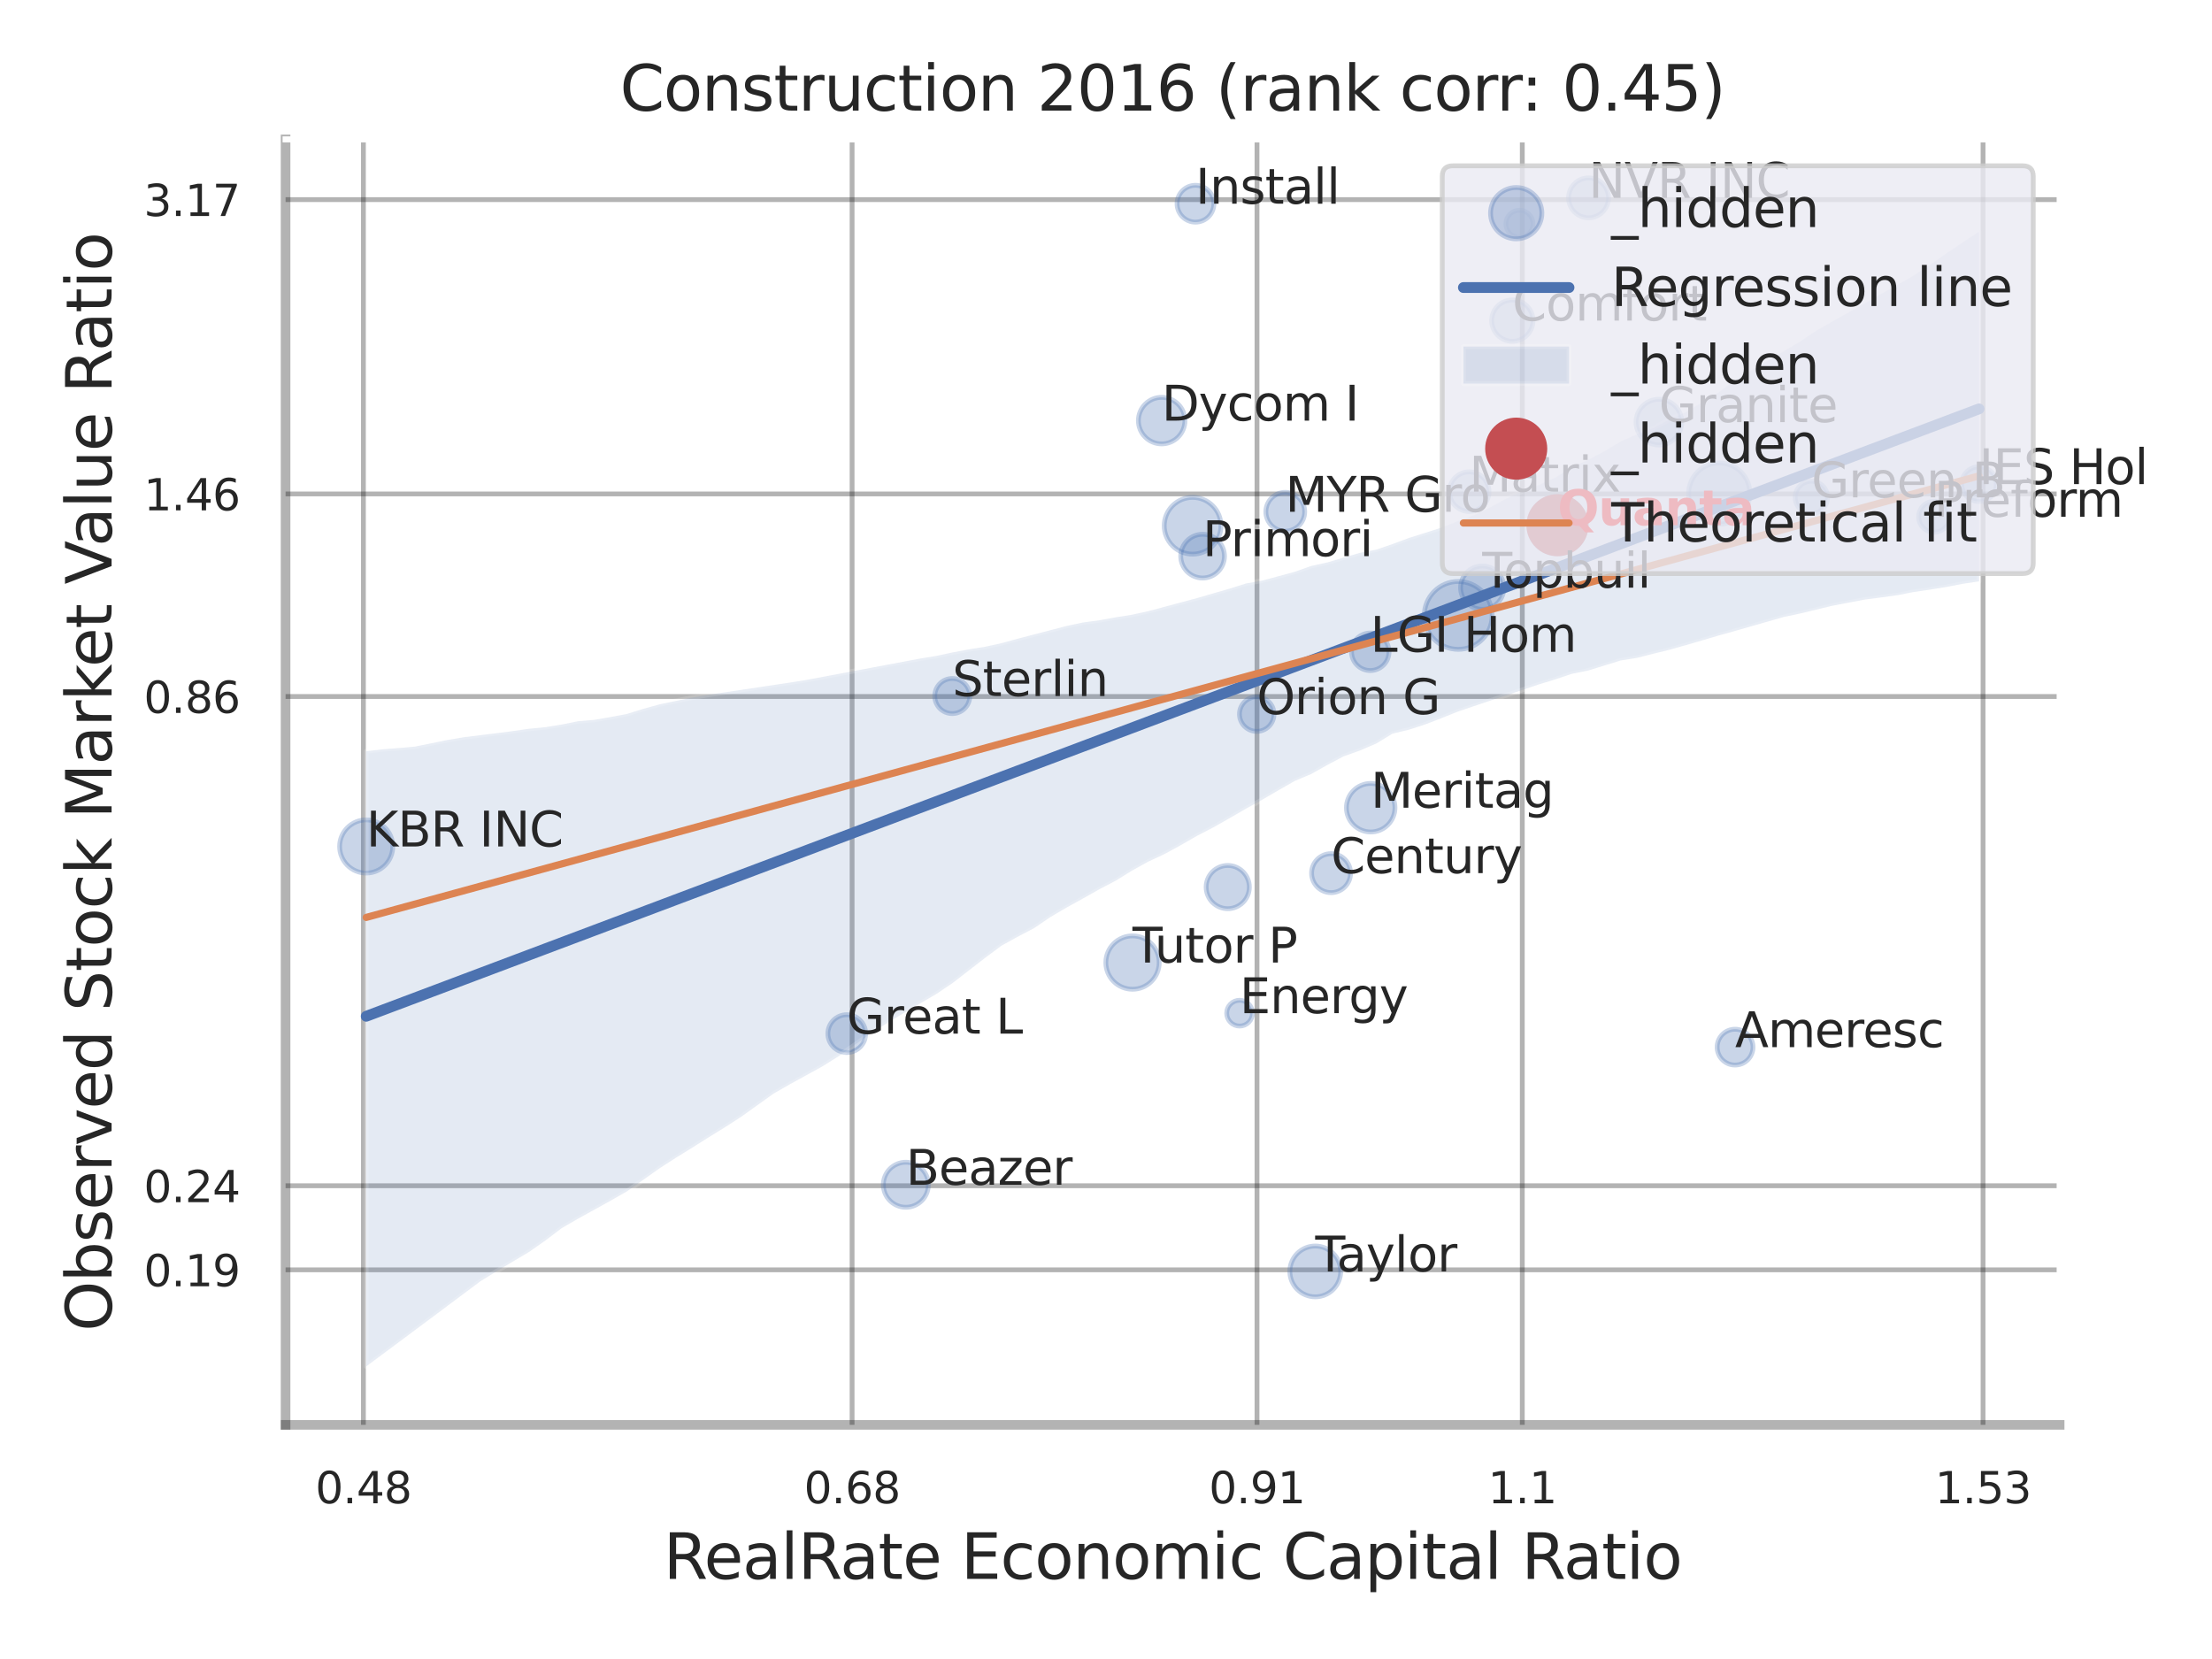 <?xml version="1.0" encoding="utf-8" standalone="no"?>
<!DOCTYPE svg PUBLIC "-//W3C//DTD SVG 1.1//EN"
  "http://www.w3.org/Graphics/SVG/1.1/DTD/svg11.dtd">
<svg xmlns:xlink="http://www.w3.org/1999/xlink" width="460.8pt" height="345.6pt" viewBox="0 0 460.8 345.6" xmlns="http://www.w3.org/2000/svg" version="1.1">
 <defs>
  <style type="text/css">*{stroke-linejoin: round; stroke-linecap: butt}</style>
 </defs>
 <g id="figure_1">
  <g id="patch_1">
   <path d="M 0 345.6 
L 460.8 345.6 
L 460.8 0 
L 0 0 
z
" style="fill: #ffffff"/>
  </g>
  <g id="axes_1">
   <g id="patch_2">
    <path d="M 59.49 296.82 
L 429.063 296.82 
L 429.063 29.04 
L 59.49 29.04 
z
" style="fill: #ffffff"/>
   </g>
   <g id="matplotlib.axis_1">
    <g id="xtick_1">
     <g id="line2d_1">
      <path d="M 75.704 296.82 
L 75.704 29.04 
" clip-path="url(#p1a63336cf6)" style="fill: none; stroke: #000000; stroke-opacity: 0.3; stroke-linecap: round"/>
     </g>
     <g id="text_1">
      <!-- 0.48 -->
      <g style="fill: #262626" transform="translate(65.685 313.159) scale(0.09 -0.09)">
       <defs>
        <path id="DejaVuSans-30" d="M 2034 4250 
Q 1547 4250 1301 3770 
Q 1056 3291 1056 2328 
Q 1056 1369 1301 889 
Q 1547 409 2034 409 
Q 2525 409 2770 889 
Q 3016 1369 3016 2328 
Q 3016 3291 2770 3770 
Q 2525 4250 2034 4250 
z
M 2034 4750 
Q 2819 4750 3233 4129 
Q 3647 3509 3647 2328 
Q 3647 1150 3233 529 
Q 2819 -91 2034 -91 
Q 1250 -91 836 529 
Q 422 1150 422 2328 
Q 422 3509 836 4129 
Q 1250 4750 2034 4750 
z
" transform="scale(0.016)"/>
        <path id="DejaVuSans-2e" d="M 684 794 
L 1344 794 
L 1344 0 
L 684 0 
L 684 794 
z
" transform="scale(0.016)"/>
        <path id="DejaVuSans-34" d="M 2419 4116 
L 825 1625 
L 2419 1625 
L 2419 4116 
z
M 2253 4666 
L 3047 4666 
L 3047 1625 
L 3713 1625 
L 3713 1100 
L 3047 1100 
L 3047 0 
L 2419 0 
L 2419 1100 
L 313 1100 
L 313 1709 
L 2253 4666 
z
" transform="scale(0.016)"/>
        <path id="DejaVuSans-38" d="M 2034 2216 
Q 1584 2216 1326 1975 
Q 1069 1734 1069 1313 
Q 1069 891 1326 650 
Q 1584 409 2034 409 
Q 2484 409 2743 651 
Q 3003 894 3003 1313 
Q 3003 1734 2745 1975 
Q 2488 2216 2034 2216 
z
M 1403 2484 
Q 997 2584 770 2862 
Q 544 3141 544 3541 
Q 544 4100 942 4425 
Q 1341 4750 2034 4750 
Q 2731 4750 3128 4425 
Q 3525 4100 3525 3541 
Q 3525 3141 3298 2862 
Q 3072 2584 2669 2484 
Q 3125 2378 3379 2068 
Q 3634 1759 3634 1313 
Q 3634 634 3220 271 
Q 2806 -91 2034 -91 
Q 1263 -91 848 271 
Q 434 634 434 1313 
Q 434 1759 690 2068 
Q 947 2378 1403 2484 
z
M 1172 3481 
Q 1172 3119 1398 2916 
Q 1625 2713 2034 2713 
Q 2441 2713 2670 2916 
Q 2900 3119 2900 3481 
Q 2900 3844 2670 4047 
Q 2441 4250 2034 4250 
Q 1625 4250 1398 4047 
Q 1172 3844 1172 3481 
z
" transform="scale(0.016)"/>
       </defs>
       <use xlink:href="#DejaVuSans-30"/>
       <use xlink:href="#DejaVuSans-2e" transform="translate(63.623 0)"/>
       <use xlink:href="#DejaVuSans-34" transform="translate(95.41 0)"/>
       <use xlink:href="#DejaVuSans-38" transform="translate(159.033 0)"/>
      </g>
     </g>
    </g>
    <g id="xtick_2">
     <g id="line2d_2">
      <path d="M 177.506 296.82 
L 177.506 29.04 
" clip-path="url(#p1a63336cf6)" style="fill: none; stroke: #000000; stroke-opacity: 0.3; stroke-linecap: round"/>
     </g>
     <g id="text_2">
      <!-- 0.68 -->
      <g style="fill: #262626" transform="translate(167.486 313.159) scale(0.09 -0.09)">
       <defs>
        <path id="DejaVuSans-36" d="M 2113 2584 
Q 1688 2584 1439 2293 
Q 1191 2003 1191 1497 
Q 1191 994 1439 701 
Q 1688 409 2113 409 
Q 2538 409 2786 701 
Q 3034 994 3034 1497 
Q 3034 2003 2786 2293 
Q 2538 2584 2113 2584 
z
M 3366 4563 
L 3366 3988 
Q 3128 4100 2886 4159 
Q 2644 4219 2406 4219 
Q 1781 4219 1451 3797 
Q 1122 3375 1075 2522 
Q 1259 2794 1537 2939 
Q 1816 3084 2150 3084 
Q 2853 3084 3261 2657 
Q 3669 2231 3669 1497 
Q 3669 778 3244 343 
Q 2819 -91 2113 -91 
Q 1303 -91 875 529 
Q 447 1150 447 2328 
Q 447 3434 972 4092 
Q 1497 4750 2381 4750 
Q 2619 4750 2861 4703 
Q 3103 4656 3366 4563 
z
" transform="scale(0.016)"/>
       </defs>
       <use xlink:href="#DejaVuSans-30"/>
       <use xlink:href="#DejaVuSans-2e" transform="translate(63.623 0)"/>
       <use xlink:href="#DejaVuSans-36" transform="translate(95.41 0)"/>
       <use xlink:href="#DejaVuSans-38" transform="translate(159.033 0)"/>
      </g>
     </g>
    </g>
    <g id="xtick_3">
     <g id="line2d_3">
      <path d="M 261.856 296.82 
L 261.856 29.04 
" clip-path="url(#p1a63336cf6)" style="fill: none; stroke: #000000; stroke-opacity: 0.3; stroke-linecap: round"/>
     </g>
     <g id="text_3">
      <!-- 0.91 -->
      <g style="fill: #262626" transform="translate(251.837 313.159) scale(0.09 -0.09)">
       <defs>
        <path id="DejaVuSans-39" d="M 703 97 
L 703 672 
Q 941 559 1184 500 
Q 1428 441 1663 441 
Q 2288 441 2617 861 
Q 2947 1281 2994 2138 
Q 2813 1869 2534 1725 
Q 2256 1581 1919 1581 
Q 1219 1581 811 2004 
Q 403 2428 403 3163 
Q 403 3881 828 4315 
Q 1253 4750 1959 4750 
Q 2769 4750 3195 4129 
Q 3622 3509 3622 2328 
Q 3622 1225 3098 567 
Q 2575 -91 1691 -91 
Q 1453 -91 1209 -44 
Q 966 3 703 97 
z
M 1959 2075 
Q 2384 2075 2632 2365 
Q 2881 2656 2881 3163 
Q 2881 3666 2632 3958 
Q 2384 4250 1959 4250 
Q 1534 4250 1286 3958 
Q 1038 3666 1038 3163 
Q 1038 2656 1286 2365 
Q 1534 2075 1959 2075 
z
" transform="scale(0.016)"/>
        <path id="DejaVuSans-31" d="M 794 531 
L 1825 531 
L 1825 4091 
L 703 3866 
L 703 4441 
L 1819 4666 
L 2450 4666 
L 2450 531 
L 3481 531 
L 3481 0 
L 794 0 
L 794 531 
z
" transform="scale(0.016)"/>
       </defs>
       <use xlink:href="#DejaVuSans-30"/>
       <use xlink:href="#DejaVuSans-2e" transform="translate(63.623 0)"/>
       <use xlink:href="#DejaVuSans-39" transform="translate(95.41 0)"/>
       <use xlink:href="#DejaVuSans-31" transform="translate(159.033 0)"/>
      </g>
     </g>
    </g>
    <g id="xtick_4">
     <g id="line2d_4">
      <path d="M 317.12 296.82 
L 317.12 29.04 
" clip-path="url(#p1a63336cf6)" style="fill: none; stroke: #000000; stroke-opacity: 0.3; stroke-linecap: round"/>
     </g>
     <g id="text_4">
      <!-- 1.1 -->
      <g style="fill: #262626" transform="translate(309.964 313.159) scale(0.09 -0.09)">
       <use xlink:href="#DejaVuSans-31"/>
       <use xlink:href="#DejaVuSans-2e" transform="translate(63.623 0)"/>
       <use xlink:href="#DejaVuSans-31" transform="translate(95.41 0)"/>
      </g>
     </g>
    </g>
    <g id="xtick_5">
     <g id="line2d_5">
      <path d="M 413.105 296.82 
L 413.105 29.04 
" clip-path="url(#p1a63336cf6)" style="fill: none; stroke: #000000; stroke-opacity: 0.3; stroke-linecap: round"/>
     </g>
     <g id="text_5">
      <!-- 1.53 -->
      <g style="fill: #262626" transform="translate(403.085 313.159) scale(0.09 -0.09)">
       <defs>
        <path id="DejaVuSans-35" d="M 691 4666 
L 3169 4666 
L 3169 4134 
L 1269 4134 
L 1269 2991 
Q 1406 3038 1543 3061 
Q 1681 3084 1819 3084 
Q 2600 3084 3056 2656 
Q 3513 2228 3513 1497 
Q 3513 744 3044 326 
Q 2575 -91 1722 -91 
Q 1428 -91 1123 -41 
Q 819 9 494 109 
L 494 744 
Q 775 591 1075 516 
Q 1375 441 1709 441 
Q 2250 441 2565 725 
Q 2881 1009 2881 1497 
Q 2881 1984 2565 2268 
Q 2250 2553 1709 2553 
Q 1456 2553 1204 2497 
Q 953 2441 691 2322 
L 691 4666 
z
" transform="scale(0.016)"/>
        <path id="DejaVuSans-33" d="M 2597 2516 
Q 3050 2419 3304 2112 
Q 3559 1806 3559 1356 
Q 3559 666 3084 287 
Q 2609 -91 1734 -91 
Q 1441 -91 1130 -33 
Q 819 25 488 141 
L 488 750 
Q 750 597 1062 519 
Q 1375 441 1716 441 
Q 2309 441 2620 675 
Q 2931 909 2931 1356 
Q 2931 1769 2642 2001 
Q 2353 2234 1838 2234 
L 1294 2234 
L 1294 2753 
L 1863 2753 
Q 2328 2753 2575 2939 
Q 2822 3125 2822 3475 
Q 2822 3834 2567 4026 
Q 2313 4219 1838 4219 
Q 1578 4219 1281 4162 
Q 984 4106 628 3988 
L 628 4550 
Q 988 4650 1302 4700 
Q 1616 4750 1894 4750 
Q 2613 4750 3031 4423 
Q 3450 4097 3450 3541 
Q 3450 3153 3228 2886 
Q 3006 2619 2597 2516 
z
" transform="scale(0.016)"/>
       </defs>
       <use xlink:href="#DejaVuSans-31"/>
       <use xlink:href="#DejaVuSans-2e" transform="translate(63.623 0)"/>
       <use xlink:href="#DejaVuSans-35" transform="translate(95.41 0)"/>
       <use xlink:href="#DejaVuSans-33" transform="translate(159.033 0)"/>
      </g>
     </g>
    </g>
    <g id="xtick_6"/>
    <g id="xtick_7"/>
    <g id="xtick_8"/>
    <g id="text_6">
     <!-- RealRate Economic Capital Ratio -->
     <g style="fill: #262626" transform="translate(138.223 328.908) scale(0.13 -0.13)">
      <defs>
       <path id="DejaVuSans-52" d="M 2841 2188 
Q 3044 2119 3236 1894 
Q 3428 1669 3622 1275 
L 4263 0 
L 3584 0 
L 2988 1197 
Q 2756 1666 2539 1819 
Q 2322 1972 1947 1972 
L 1259 1972 
L 1259 0 
L 628 0 
L 628 4666 
L 2053 4666 
Q 2853 4666 3247 4331 
Q 3641 3997 3641 3322 
Q 3641 2881 3436 2590 
Q 3231 2300 2841 2188 
z
M 1259 4147 
L 1259 2491 
L 2053 2491 
Q 2509 2491 2742 2702 
Q 2975 2913 2975 3322 
Q 2975 3731 2742 3939 
Q 2509 4147 2053 4147 
L 1259 4147 
z
" transform="scale(0.016)"/>
       <path id="DejaVuSans-65" d="M 3597 1894 
L 3597 1613 
L 953 1613 
Q 991 1019 1311 708 
Q 1631 397 2203 397 
Q 2534 397 2845 478 
Q 3156 559 3463 722 
L 3463 178 
Q 3153 47 2828 -22 
Q 2503 -91 2169 -91 
Q 1331 -91 842 396 
Q 353 884 353 1716 
Q 353 2575 817 3079 
Q 1281 3584 2069 3584 
Q 2775 3584 3186 3129 
Q 3597 2675 3597 1894 
z
M 3022 2063 
Q 3016 2534 2758 2815 
Q 2500 3097 2075 3097 
Q 1594 3097 1305 2825 
Q 1016 2553 972 2059 
L 3022 2063 
z
" transform="scale(0.016)"/>
       <path id="DejaVuSans-61" d="M 2194 1759 
Q 1497 1759 1228 1600 
Q 959 1441 959 1056 
Q 959 750 1161 570 
Q 1363 391 1709 391 
Q 2188 391 2477 730 
Q 2766 1069 2766 1631 
L 2766 1759 
L 2194 1759 
z
M 3341 1997 
L 3341 0 
L 2766 0 
L 2766 531 
Q 2569 213 2275 61 
Q 1981 -91 1556 -91 
Q 1019 -91 701 211 
Q 384 513 384 1019 
Q 384 1609 779 1909 
Q 1175 2209 1959 2209 
L 2766 2209 
L 2766 2266 
Q 2766 2663 2505 2880 
Q 2244 3097 1772 3097 
Q 1472 3097 1187 3025 
Q 903 2953 641 2809 
L 641 3341 
Q 956 3463 1253 3523 
Q 1550 3584 1831 3584 
Q 2591 3584 2966 3190 
Q 3341 2797 3341 1997 
z
" transform="scale(0.016)"/>
       <path id="DejaVuSans-6c" d="M 603 4863 
L 1178 4863 
L 1178 0 
L 603 0 
L 603 4863 
z
" transform="scale(0.016)"/>
       <path id="DejaVuSans-74" d="M 1172 4494 
L 1172 3500 
L 2356 3500 
L 2356 3053 
L 1172 3053 
L 1172 1153 
Q 1172 725 1289 603 
Q 1406 481 1766 481 
L 2356 481 
L 2356 0 
L 1766 0 
Q 1100 0 847 248 
Q 594 497 594 1153 
L 594 3053 
L 172 3053 
L 172 3500 
L 594 3500 
L 594 4494 
L 1172 4494 
z
" transform="scale(0.016)"/>
       <path id="DejaVuSans-20" transform="scale(0.016)"/>
       <path id="DejaVuSans-45" d="M 628 4666 
L 3578 4666 
L 3578 4134 
L 1259 4134 
L 1259 2753 
L 3481 2753 
L 3481 2222 
L 1259 2222 
L 1259 531 
L 3634 531 
L 3634 0 
L 628 0 
L 628 4666 
z
" transform="scale(0.016)"/>
       <path id="DejaVuSans-63" d="M 3122 3366 
L 3122 2828 
Q 2878 2963 2633 3030 
Q 2388 3097 2138 3097 
Q 1578 3097 1268 2742 
Q 959 2388 959 1747 
Q 959 1106 1268 751 
Q 1578 397 2138 397 
Q 2388 397 2633 464 
Q 2878 531 3122 666 
L 3122 134 
Q 2881 22 2623 -34 
Q 2366 -91 2075 -91 
Q 1284 -91 818 406 
Q 353 903 353 1747 
Q 353 2603 823 3093 
Q 1294 3584 2113 3584 
Q 2378 3584 2631 3529 
Q 2884 3475 3122 3366 
z
" transform="scale(0.016)"/>
       <path id="DejaVuSans-6f" d="M 1959 3097 
Q 1497 3097 1228 2736 
Q 959 2375 959 1747 
Q 959 1119 1226 758 
Q 1494 397 1959 397 
Q 2419 397 2687 759 
Q 2956 1122 2956 1747 
Q 2956 2369 2687 2733 
Q 2419 3097 1959 3097 
z
M 1959 3584 
Q 2709 3584 3137 3096 
Q 3566 2609 3566 1747 
Q 3566 888 3137 398 
Q 2709 -91 1959 -91 
Q 1206 -91 779 398 
Q 353 888 353 1747 
Q 353 2609 779 3096 
Q 1206 3584 1959 3584 
z
" transform="scale(0.016)"/>
       <path id="DejaVuSans-6e" d="M 3513 2113 
L 3513 0 
L 2938 0 
L 2938 2094 
Q 2938 2591 2744 2837 
Q 2550 3084 2163 3084 
Q 1697 3084 1428 2787 
Q 1159 2491 1159 1978 
L 1159 0 
L 581 0 
L 581 3500 
L 1159 3500 
L 1159 2956 
Q 1366 3272 1645 3428 
Q 1925 3584 2291 3584 
Q 2894 3584 3203 3211 
Q 3513 2838 3513 2113 
z
" transform="scale(0.016)"/>
       <path id="DejaVuSans-6d" d="M 3328 2828 
Q 3544 3216 3844 3400 
Q 4144 3584 4550 3584 
Q 5097 3584 5394 3201 
Q 5691 2819 5691 2113 
L 5691 0 
L 5113 0 
L 5113 2094 
Q 5113 2597 4934 2840 
Q 4756 3084 4391 3084 
Q 3944 3084 3684 2787 
Q 3425 2491 3425 1978 
L 3425 0 
L 2847 0 
L 2847 2094 
Q 2847 2600 2669 2842 
Q 2491 3084 2119 3084 
Q 1678 3084 1418 2786 
Q 1159 2488 1159 1978 
L 1159 0 
L 581 0 
L 581 3500 
L 1159 3500 
L 1159 2956 
Q 1356 3278 1631 3431 
Q 1906 3584 2284 3584 
Q 2666 3584 2933 3390 
Q 3200 3197 3328 2828 
z
" transform="scale(0.016)"/>
       <path id="DejaVuSans-69" d="M 603 3500 
L 1178 3500 
L 1178 0 
L 603 0 
L 603 3500 
z
M 603 4863 
L 1178 4863 
L 1178 4134 
L 603 4134 
L 603 4863 
z
" transform="scale(0.016)"/>
       <path id="DejaVuSans-43" d="M 4122 4306 
L 4122 3641 
Q 3803 3938 3442 4084 
Q 3081 4231 2675 4231 
Q 1875 4231 1450 3742 
Q 1025 3253 1025 2328 
Q 1025 1406 1450 917 
Q 1875 428 2675 428 
Q 3081 428 3442 575 
Q 3803 722 4122 1019 
L 4122 359 
Q 3791 134 3420 21 
Q 3050 -91 2638 -91 
Q 1578 -91 968 557 
Q 359 1206 359 2328 
Q 359 3453 968 4101 
Q 1578 4750 2638 4750 
Q 3056 4750 3426 4639 
Q 3797 4528 4122 4306 
z
" transform="scale(0.016)"/>
       <path id="DejaVuSans-70" d="M 1159 525 
L 1159 -1331 
L 581 -1331 
L 581 3500 
L 1159 3500 
L 1159 2969 
Q 1341 3281 1617 3432 
Q 1894 3584 2278 3584 
Q 2916 3584 3314 3078 
Q 3713 2572 3713 1747 
Q 3713 922 3314 415 
Q 2916 -91 2278 -91 
Q 1894 -91 1617 61 
Q 1341 213 1159 525 
z
M 3116 1747 
Q 3116 2381 2855 2742 
Q 2594 3103 2138 3103 
Q 1681 3103 1420 2742 
Q 1159 2381 1159 1747 
Q 1159 1113 1420 752 
Q 1681 391 2138 391 
Q 2594 391 2855 752 
Q 3116 1113 3116 1747 
z
" transform="scale(0.016)"/>
      </defs>
      <use xlink:href="#DejaVuSans-52"/>
      <use xlink:href="#DejaVuSans-65" transform="translate(64.982 0)"/>
      <use xlink:href="#DejaVuSans-61" transform="translate(126.506 0)"/>
      <use xlink:href="#DejaVuSans-6c" transform="translate(187.785 0)"/>
      <use xlink:href="#DejaVuSans-52" transform="translate(215.568 0)"/>
      <use xlink:href="#DejaVuSans-61" transform="translate(282.801 0)"/>
      <use xlink:href="#DejaVuSans-74" transform="translate(344.08 0)"/>
      <use xlink:href="#DejaVuSans-65" transform="translate(383.289 0)"/>
      <use xlink:href="#DejaVuSans-20" transform="translate(444.812 0)"/>
      <use xlink:href="#DejaVuSans-45" transform="translate(476.6 0)"/>
      <use xlink:href="#DejaVuSans-63" transform="translate(539.783 0)"/>
      <use xlink:href="#DejaVuSans-6f" transform="translate(594.764 0)"/>
      <use xlink:href="#DejaVuSans-6e" transform="translate(655.945 0)"/>
      <use xlink:href="#DejaVuSans-6f" transform="translate(719.324 0)"/>
      <use xlink:href="#DejaVuSans-6d" transform="translate(780.506 0)"/>
      <use xlink:href="#DejaVuSans-69" transform="translate(877.918 0)"/>
      <use xlink:href="#DejaVuSans-63" transform="translate(905.701 0)"/>
      <use xlink:href="#DejaVuSans-20" transform="translate(960.682 0)"/>
      <use xlink:href="#DejaVuSans-43" transform="translate(992.469 0)"/>
      <use xlink:href="#DejaVuSans-61" transform="translate(1062.293 0)"/>
      <use xlink:href="#DejaVuSans-70" transform="translate(1123.572 0)"/>
      <use xlink:href="#DejaVuSans-69" transform="translate(1187.049 0)"/>
      <use xlink:href="#DejaVuSans-74" transform="translate(1214.832 0)"/>
      <use xlink:href="#DejaVuSans-61" transform="translate(1254.041 0)"/>
      <use xlink:href="#DejaVuSans-6c" transform="translate(1315.32 0)"/>
      <use xlink:href="#DejaVuSans-20" transform="translate(1343.104 0)"/>
      <use xlink:href="#DejaVuSans-52" transform="translate(1374.891 0)"/>
      <use xlink:href="#DejaVuSans-61" transform="translate(1442.123 0)"/>
      <use xlink:href="#DejaVuSans-74" transform="translate(1503.402 0)"/>
      <use xlink:href="#DejaVuSans-69" transform="translate(1542.611 0)"/>
      <use xlink:href="#DejaVuSans-6f" transform="translate(1570.395 0)"/>
     </g>
    </g>
   </g>
   <g id="matplotlib.axis_2">
    <g id="ytick_1">
     <g id="line2d_6">
      <path d="M 59.49 264.532 
L 429.063 264.532 
" clip-path="url(#p1a63336cf6)" style="fill: none; stroke: #000000; stroke-opacity: 0.3; stroke-linecap: round"/>
     </g>
     <g id="text_7">
      <!-- 0.19 -->
      <g style="fill: #262626" transform="translate(29.951 267.952) scale(0.09 -0.09)">
       <use xlink:href="#DejaVuSans-30"/>
       <use xlink:href="#DejaVuSans-2e" transform="translate(63.623 0)"/>
       <use xlink:href="#DejaVuSans-31" transform="translate(95.41 0)"/>
       <use xlink:href="#DejaVuSans-39" transform="translate(159.033 0)"/>
      </g>
     </g>
    </g>
    <g id="ytick_2">
     <g id="line2d_7">
      <path d="M 59.49 247.015 
L 429.063 247.015 
" clip-path="url(#p1a63336cf6)" style="fill: none; stroke: #000000; stroke-opacity: 0.3; stroke-linecap: round"/>
     </g>
     <g id="text_8">
      <!-- 0.24 -->
      <g style="fill: #262626" transform="translate(29.951 250.434) scale(0.09 -0.09)">
       <defs>
        <path id="DejaVuSans-32" d="M 1228 531 
L 3431 531 
L 3431 0 
L 469 0 
L 469 531 
Q 828 903 1448 1529 
Q 2069 2156 2228 2338 
Q 2531 2678 2651 2914 
Q 2772 3150 2772 3378 
Q 2772 3750 2511 3984 
Q 2250 4219 1831 4219 
Q 1534 4219 1204 4116 
Q 875 4013 500 3803 
L 500 4441 
Q 881 4594 1212 4672 
Q 1544 4750 1819 4750 
Q 2544 4750 2975 4387 
Q 3406 4025 3406 3419 
Q 3406 3131 3298 2873 
Q 3191 2616 2906 2266 
Q 2828 2175 2409 1742 
Q 1991 1309 1228 531 
z
" transform="scale(0.016)"/>
       </defs>
       <use xlink:href="#DejaVuSans-30"/>
       <use xlink:href="#DejaVuSans-2e" transform="translate(63.623 0)"/>
       <use xlink:href="#DejaVuSans-32" transform="translate(95.41 0)"/>
       <use xlink:href="#DejaVuSans-34" transform="translate(159.033 0)"/>
      </g>
     </g>
    </g>
    <g id="ytick_3">
     <g id="line2d_8">
      <path d="M 59.49 145.095 
L 429.063 145.095 
" clip-path="url(#p1a63336cf6)" style="fill: none; stroke: #000000; stroke-opacity: 0.3; stroke-linecap: round"/>
     </g>
     <g id="text_9">
      <!-- 0.86 -->
      <g style="fill: #262626" transform="translate(29.951 148.514) scale(0.09 -0.09)">
       <use xlink:href="#DejaVuSans-30"/>
       <use xlink:href="#DejaVuSans-2e" transform="translate(63.623 0)"/>
       <use xlink:href="#DejaVuSans-38" transform="translate(95.41 0)"/>
       <use xlink:href="#DejaVuSans-36" transform="translate(159.033 0)"/>
      </g>
     </g>
    </g>
    <g id="ytick_4">
     <g id="line2d_9">
      <path d="M 59.49 102.893 
L 429.063 102.893 
" clip-path="url(#p1a63336cf6)" style="fill: none; stroke: #000000; stroke-opacity: 0.3; stroke-linecap: round"/>
     </g>
     <g id="text_10">
      <!-- 1.46 -->
      <g style="fill: #262626" transform="translate(29.951 106.313) scale(0.09 -0.09)">
       <use xlink:href="#DejaVuSans-31"/>
       <use xlink:href="#DejaVuSans-2e" transform="translate(63.623 0)"/>
       <use xlink:href="#DejaVuSans-34" transform="translate(95.41 0)"/>
       <use xlink:href="#DejaVuSans-36" transform="translate(159.033 0)"/>
      </g>
     </g>
    </g>
    <g id="ytick_5">
     <g id="line2d_10">
      <path d="M 59.49 41.582 
L 429.063 41.582 
" clip-path="url(#p1a63336cf6)" style="fill: none; stroke: #000000; stroke-opacity: 0.3; stroke-linecap: round"/>
     </g>
     <g id="text_11">
      <!-- 3.17 -->
      <g style="fill: #262626" transform="translate(29.951 45.001) scale(0.09 -0.09)">
       <defs>
        <path id="DejaVuSans-37" d="M 525 4666 
L 3525 4666 
L 3525 4397 
L 1831 0 
L 1172 0 
L 2766 4134 
L 525 4134 
L 525 4666 
z
" transform="scale(0.016)"/>
       </defs>
       <use xlink:href="#DejaVuSans-33"/>
       <use xlink:href="#DejaVuSans-2e" transform="translate(63.623 0)"/>
       <use xlink:href="#DejaVuSans-31" transform="translate(95.41 0)"/>
       <use xlink:href="#DejaVuSans-37" transform="translate(159.033 0)"/>
      </g>
     </g>
    </g>
    <g id="ytick_6"/>
    <g id="ytick_7"/>
    <g id="text_12">
     <!-- Observed Stock Market Value Ratio -->
     <g style="fill: #262626" transform="translate(23.247 277.332) rotate(-90) scale(0.13 -0.13)">
      <defs>
       <path id="DejaVuSans-4f" d="M 2522 4238 
Q 1834 4238 1429 3725 
Q 1025 3213 1025 2328 
Q 1025 1447 1429 934 
Q 1834 422 2522 422 
Q 3209 422 3611 934 
Q 4013 1447 4013 2328 
Q 4013 3213 3611 3725 
Q 3209 4238 2522 4238 
z
M 2522 4750 
Q 3503 4750 4090 4092 
Q 4678 3434 4678 2328 
Q 4678 1225 4090 567 
Q 3503 -91 2522 -91 
Q 1538 -91 948 565 
Q 359 1222 359 2328 
Q 359 3434 948 4092 
Q 1538 4750 2522 4750 
z
" transform="scale(0.016)"/>
       <path id="DejaVuSans-62" d="M 3116 1747 
Q 3116 2381 2855 2742 
Q 2594 3103 2138 3103 
Q 1681 3103 1420 2742 
Q 1159 2381 1159 1747 
Q 1159 1113 1420 752 
Q 1681 391 2138 391 
Q 2594 391 2855 752 
Q 3116 1113 3116 1747 
z
M 1159 2969 
Q 1341 3281 1617 3432 
Q 1894 3584 2278 3584 
Q 2916 3584 3314 3078 
Q 3713 2572 3713 1747 
Q 3713 922 3314 415 
Q 2916 -91 2278 -91 
Q 1894 -91 1617 61 
Q 1341 213 1159 525 
L 1159 0 
L 581 0 
L 581 4863 
L 1159 4863 
L 1159 2969 
z
" transform="scale(0.016)"/>
       <path id="DejaVuSans-73" d="M 2834 3397 
L 2834 2853 
Q 2591 2978 2328 3040 
Q 2066 3103 1784 3103 
Q 1356 3103 1142 2972 
Q 928 2841 928 2578 
Q 928 2378 1081 2264 
Q 1234 2150 1697 2047 
L 1894 2003 
Q 2506 1872 2764 1633 
Q 3022 1394 3022 966 
Q 3022 478 2636 193 
Q 2250 -91 1575 -91 
Q 1294 -91 989 -36 
Q 684 19 347 128 
L 347 722 
Q 666 556 975 473 
Q 1284 391 1588 391 
Q 1994 391 2212 530 
Q 2431 669 2431 922 
Q 2431 1156 2273 1281 
Q 2116 1406 1581 1522 
L 1381 1569 
Q 847 1681 609 1914 
Q 372 2147 372 2553 
Q 372 3047 722 3315 
Q 1072 3584 1716 3584 
Q 2034 3584 2315 3537 
Q 2597 3491 2834 3397 
z
" transform="scale(0.016)"/>
       <path id="DejaVuSans-72" d="M 2631 2963 
Q 2534 3019 2420 3045 
Q 2306 3072 2169 3072 
Q 1681 3072 1420 2755 
Q 1159 2438 1159 1844 
L 1159 0 
L 581 0 
L 581 3500 
L 1159 3500 
L 1159 2956 
Q 1341 3275 1631 3429 
Q 1922 3584 2338 3584 
Q 2397 3584 2469 3576 
Q 2541 3569 2628 3553 
L 2631 2963 
z
" transform="scale(0.016)"/>
       <path id="DejaVuSans-76" d="M 191 3500 
L 800 3500 
L 1894 563 
L 2988 3500 
L 3597 3500 
L 2284 0 
L 1503 0 
L 191 3500 
z
" transform="scale(0.016)"/>
       <path id="DejaVuSans-64" d="M 2906 2969 
L 2906 4863 
L 3481 4863 
L 3481 0 
L 2906 0 
L 2906 525 
Q 2725 213 2448 61 
Q 2172 -91 1784 -91 
Q 1150 -91 751 415 
Q 353 922 353 1747 
Q 353 2572 751 3078 
Q 1150 3584 1784 3584 
Q 2172 3584 2448 3432 
Q 2725 3281 2906 2969 
z
M 947 1747 
Q 947 1113 1208 752 
Q 1469 391 1925 391 
Q 2381 391 2643 752 
Q 2906 1113 2906 1747 
Q 2906 2381 2643 2742 
Q 2381 3103 1925 3103 
Q 1469 3103 1208 2742 
Q 947 2381 947 1747 
z
" transform="scale(0.016)"/>
       <path id="DejaVuSans-53" d="M 3425 4513 
L 3425 3897 
Q 3066 4069 2747 4153 
Q 2428 4238 2131 4238 
Q 1616 4238 1336 4038 
Q 1056 3838 1056 3469 
Q 1056 3159 1242 3001 
Q 1428 2844 1947 2747 
L 2328 2669 
Q 3034 2534 3370 2195 
Q 3706 1856 3706 1288 
Q 3706 609 3251 259 
Q 2797 -91 1919 -91 
Q 1588 -91 1214 -16 
Q 841 59 441 206 
L 441 856 
Q 825 641 1194 531 
Q 1563 422 1919 422 
Q 2459 422 2753 634 
Q 3047 847 3047 1241 
Q 3047 1584 2836 1778 
Q 2625 1972 2144 2069 
L 1759 2144 
Q 1053 2284 737 2584 
Q 422 2884 422 3419 
Q 422 4038 858 4394 
Q 1294 4750 2059 4750 
Q 2388 4750 2728 4690 
Q 3069 4631 3425 4513 
z
" transform="scale(0.016)"/>
       <path id="DejaVuSans-6b" d="M 581 4863 
L 1159 4863 
L 1159 1991 
L 2875 3500 
L 3609 3500 
L 1753 1863 
L 3688 0 
L 2938 0 
L 1159 1709 
L 1159 0 
L 581 0 
L 581 4863 
z
" transform="scale(0.016)"/>
       <path id="DejaVuSans-4d" d="M 628 4666 
L 1569 4666 
L 2759 1491 
L 3956 4666 
L 4897 4666 
L 4897 0 
L 4281 0 
L 4281 4097 
L 3078 897 
L 2444 897 
L 1241 4097 
L 1241 0 
L 628 0 
L 628 4666 
z
" transform="scale(0.016)"/>
       <path id="DejaVuSans-56" d="M 1831 0 
L 50 4666 
L 709 4666 
L 2188 738 
L 3669 4666 
L 4325 4666 
L 2547 0 
L 1831 0 
z
" transform="scale(0.016)"/>
       <path id="DejaVuSans-75" d="M 544 1381 
L 544 3500 
L 1119 3500 
L 1119 1403 
Q 1119 906 1312 657 
Q 1506 409 1894 409 
Q 2359 409 2629 706 
Q 2900 1003 2900 1516 
L 2900 3500 
L 3475 3500 
L 3475 0 
L 2900 0 
L 2900 538 
Q 2691 219 2414 64 
Q 2138 -91 1772 -91 
Q 1169 -91 856 284 
Q 544 659 544 1381 
z
M 1991 3584 
L 1991 3584 
z
" transform="scale(0.016)"/>
      </defs>
      <use xlink:href="#DejaVuSans-4f"/>
      <use xlink:href="#DejaVuSans-62" transform="translate(78.711 0)"/>
      <use xlink:href="#DejaVuSans-73" transform="translate(142.188 0)"/>
      <use xlink:href="#DejaVuSans-65" transform="translate(194.287 0)"/>
      <use xlink:href="#DejaVuSans-72" transform="translate(255.811 0)"/>
      <use xlink:href="#DejaVuSans-76" transform="translate(296.924 0)"/>
      <use xlink:href="#DejaVuSans-65" transform="translate(356.104 0)"/>
      <use xlink:href="#DejaVuSans-64" transform="translate(417.627 0)"/>
      <use xlink:href="#DejaVuSans-20" transform="translate(481.104 0)"/>
      <use xlink:href="#DejaVuSans-53" transform="translate(512.891 0)"/>
      <use xlink:href="#DejaVuSans-74" transform="translate(576.367 0)"/>
      <use xlink:href="#DejaVuSans-6f" transform="translate(615.576 0)"/>
      <use xlink:href="#DejaVuSans-63" transform="translate(676.758 0)"/>
      <use xlink:href="#DejaVuSans-6b" transform="translate(731.738 0)"/>
      <use xlink:href="#DejaVuSans-20" transform="translate(789.648 0)"/>
      <use xlink:href="#DejaVuSans-4d" transform="translate(821.436 0)"/>
      <use xlink:href="#DejaVuSans-61" transform="translate(907.715 0)"/>
      <use xlink:href="#DejaVuSans-72" transform="translate(968.994 0)"/>
      <use xlink:href="#DejaVuSans-6b" transform="translate(1010.107 0)"/>
      <use xlink:href="#DejaVuSans-65" transform="translate(1064.393 0)"/>
      <use xlink:href="#DejaVuSans-74" transform="translate(1125.916 0)"/>
      <use xlink:href="#DejaVuSans-20" transform="translate(1165.125 0)"/>
      <use xlink:href="#DejaVuSans-56" transform="translate(1196.912 0)"/>
      <use xlink:href="#DejaVuSans-61" transform="translate(1257.57 0)"/>
      <use xlink:href="#DejaVuSans-6c" transform="translate(1318.85 0)"/>
      <use xlink:href="#DejaVuSans-75" transform="translate(1346.633 0)"/>
      <use xlink:href="#DejaVuSans-65" transform="translate(1410.012 0)"/>
      <use xlink:href="#DejaVuSans-20" transform="translate(1471.535 0)"/>
      <use xlink:href="#DejaVuSans-52" transform="translate(1503.322 0)"/>
      <use xlink:href="#DejaVuSans-61" transform="translate(1570.555 0)"/>
      <use xlink:href="#DejaVuSans-74" transform="translate(1631.834 0)"/>
      <use xlink:href="#DejaVuSans-69" transform="translate(1671.043 0)"/>
      <use xlink:href="#DejaVuSans-6f" transform="translate(1698.826 0)"/>
     </g>
    </g>
   </g>
   <g id="PathCollection_1">
    <path d="M 358.158 109.191 
C 359.85 109.191 361.473 108.519 362.669 107.322 
C 363.866 106.126 364.538 104.503 364.538 102.811 
C 364.538 101.118 363.866 99.495 362.669 98.299 
C 361.473 97.103 359.85 96.43 358.158 96.43 
C 356.466 96.43 354.843 97.103 353.646 98.299 
C 352.45 99.495 351.777 101.118 351.777 102.811 
C 351.777 104.503 352.45 106.126 353.646 107.322 
C 354.843 108.519 356.466 109.191 358.158 109.191 
z
" clip-path="url(#p1a63336cf6)" style="fill: #4c72b0; fill-opacity: 0.3; stroke: #4c72b0; stroke-opacity: 0.3"/>
    <path d="M 241.996 92.469 
C 243.282 92.469 244.515 91.958 245.425 91.049 
C 246.334 90.14 246.845 88.906 246.845 87.621 
C 246.845 86.335 246.334 85.101 245.425 84.192 
C 244.515 83.283 243.282 82.772 241.996 82.772 
C 240.71 82.772 239.477 83.283 238.567 84.192 
C 237.658 85.101 237.147 86.335 237.147 87.621 
C 237.147 88.906 237.658 90.14 238.567 91.049 
C 239.477 91.958 240.71 92.469 241.996 92.469 
z
" clip-path="url(#p1a63336cf6)" style="fill: #4c72b0; fill-opacity: 0.3; stroke: #4c72b0; stroke-opacity: 0.3"/>
    <path d="M 235.926 206.077 
C 237.4 206.077 238.814 205.492 239.857 204.449 
C 240.9 203.406 241.485 201.992 241.485 200.518 
C 241.485 199.043 240.9 197.629 239.857 196.586 
C 238.814 195.544 237.4 194.958 235.926 194.958 
C 234.451 194.958 233.037 195.544 231.994 196.586 
C 230.952 197.629 230.366 199.043 230.366 200.518 
C 230.366 201.992 230.952 203.406 231.994 204.449 
C 233.037 205.492 234.451 206.077 235.926 206.077 
z
" clip-path="url(#p1a63336cf6)" style="fill: #4c72b0; fill-opacity: 0.3; stroke: #4c72b0; stroke-opacity: 0.3"/>
    <path d="M 402.916 110.874 
C 403.77 110.874 404.589 110.534 405.193 109.93 
C 405.797 109.326 406.137 108.507 406.137 107.653 
C 406.137 106.798 405.797 105.979 405.193 105.375 
C 404.589 104.771 403.77 104.431 402.916 104.431 
C 402.061 104.431 401.242 104.771 400.638 105.375 
C 400.034 105.979 399.695 106.798 399.695 107.653 
C 399.695 108.507 400.034 109.326 400.638 109.93 
C 401.242 110.534 402.061 110.874 402.916 110.874 
z
" clip-path="url(#p1a63336cf6)" style="fill: #4c72b0; fill-opacity: 0.3; stroke: #4c72b0; stroke-opacity: 0.3"/>
    <path d="M 316.527 49.447 
C 317.275 49.447 317.994 49.15 318.523 48.62 
C 319.053 48.091 319.35 47.373 319.35 46.624 
C 319.35 45.875 319.053 45.157 318.523 44.627 
C 317.994 44.098 317.275 43.8 316.527 43.8 
C 315.778 43.8 315.06 44.098 314.53 44.627 
C 314.001 45.157 313.703 45.875 313.703 46.624 
C 313.703 47.373 314.001 48.091 314.53 48.62 
C 315.06 49.15 315.778 49.447 316.527 49.447 
z
" clip-path="url(#p1a63336cf6)" style="fill: #4c72b0; fill-opacity: 0.3; stroke: #4c72b0; stroke-opacity: 0.3"/>
    <path d="M 248.442 115.438 
C 250.01 115.438 251.514 114.815 252.623 113.706 
C 253.731 112.597 254.354 111.093 254.354 109.525 
C 254.354 107.956 253.731 106.452 252.623 105.343 
C 251.514 104.235 250.01 103.612 248.442 103.612 
C 246.873 103.612 245.369 104.235 244.26 105.343 
C 243.152 106.452 242.529 107.956 242.529 109.525 
C 242.529 111.093 243.152 112.597 244.26 113.706 
C 245.369 114.815 246.873 115.438 248.442 115.438 
z
" clip-path="url(#p1a63336cf6)" style="fill: #4c72b0; fill-opacity: 0.3; stroke: #4c72b0; stroke-opacity: 0.3"/>
    <path d="M 267.746 110.655 
C 268.819 110.655 269.848 110.229 270.606 109.47 
C 271.365 108.712 271.791 107.683 271.791 106.61 
C 271.791 105.538 271.365 104.509 270.606 103.75 
C 269.848 102.992 268.819 102.566 267.746 102.566 
C 266.673 102.566 265.645 102.992 264.886 103.75 
C 264.128 104.509 263.701 105.538 263.701 106.61 
C 263.701 107.683 264.128 108.712 264.886 109.47 
C 265.645 110.229 266.673 110.655 267.746 110.655 
z
" clip-path="url(#p1a63336cf6)" style="fill: #4c72b0; fill-opacity: 0.3; stroke: #4c72b0; stroke-opacity: 0.3"/>
    <path d="M 255.763 189.293 
C 256.956 189.293 258.101 188.819 258.945 187.975 
C 259.788 187.132 260.263 185.987 260.263 184.793 
C 260.263 183.6 259.788 182.455 258.945 181.611 
C 258.101 180.767 256.956 180.293 255.763 180.293 
C 254.569 180.293 253.424 180.767 252.581 181.611 
C 251.737 182.455 251.262 183.6 251.262 184.793 
C 251.262 185.987 251.737 187.132 252.581 187.975 
C 253.424 188.819 254.569 189.293 255.763 189.293 
z
" clip-path="url(#p1a63336cf6)" style="fill: #4c72b0; fill-opacity: 0.3; stroke: #4c72b0; stroke-opacity: 0.3"/>
    <path d="M 285.541 173.316 
C 286.882 173.316 288.168 172.783 289.117 171.835 
C 290.065 170.887 290.598 169.6 290.598 168.259 
C 290.598 166.918 290.065 165.632 289.117 164.684 
C 288.168 163.735 286.882 163.203 285.541 163.203 
C 284.2 163.203 282.914 163.735 281.965 164.684 
C 281.017 165.632 280.484 166.918 280.484 168.259 
C 280.484 169.6 281.017 170.887 281.965 171.835 
C 282.914 172.783 284.2 173.316 285.541 173.316 
z
" clip-path="url(#p1a63336cf6)" style="fill: #4c72b0; fill-opacity: 0.3; stroke: #4c72b0; stroke-opacity: 0.3"/>
    <path d="M 345.581 92.697 
C 346.844 92.697 348.056 92.195 348.95 91.302 
C 349.843 90.408 350.345 89.196 350.345 87.933 
C 350.345 86.669 349.843 85.457 348.95 84.564 
C 348.056 83.67 346.844 83.168 345.581 83.168 
C 344.317 83.168 343.105 83.67 342.212 84.564 
C 341.318 85.457 340.816 86.669 340.816 87.933 
C 340.816 89.196 341.318 90.408 342.212 91.302 
C 343.105 92.195 344.317 92.697 345.581 92.697 
z
" clip-path="url(#p1a63336cf6)" style="fill: #4c72b0; fill-opacity: 0.3; stroke: #4c72b0; stroke-opacity: 0.3"/>
    <path d="M 306.056 106.544 
C 307.15 106.544 308.2 106.109 308.973 105.335 
C 309.747 104.561 310.182 103.512 310.182 102.417 
C 310.182 101.323 309.747 100.273 308.973 99.499 
C 308.2 98.726 307.15 98.291 306.056 98.291 
C 304.961 98.291 303.912 98.726 303.138 99.499 
C 302.364 100.273 301.929 101.323 301.929 102.417 
C 301.929 103.512 302.364 104.561 303.138 105.335 
C 303.912 106.109 304.961 106.544 306.056 106.544 
z
" clip-path="url(#p1a63336cf6)" style="fill: #4c72b0; fill-opacity: 0.3; stroke: #4c72b0; stroke-opacity: 0.3"/>
    <path d="M 198.378 148.652 
C 199.348 148.652 200.277 148.267 200.963 147.582 
C 201.648 146.896 202.033 145.967 202.033 144.998 
C 202.033 144.028 201.648 143.099 200.963 142.413 
C 200.277 141.728 199.348 141.343 198.378 141.343 
C 197.409 141.343 196.479 141.728 195.794 142.413 
C 195.109 143.099 194.724 144.028 194.724 144.998 
C 194.724 145.967 195.109 146.896 195.794 147.582 
C 196.479 148.267 197.409 148.652 198.378 148.652 
z
" clip-path="url(#p1a63336cf6)" style="fill: #4c72b0; fill-opacity: 0.3; stroke: #4c72b0; stroke-opacity: 0.3"/>
    <path d="M 330.927 45.372 
C 332.031 45.372 333.089 44.934 333.869 44.154 
C 334.649 43.374 335.088 42.315 335.088 41.212 
C 335.088 40.108 334.649 39.05 333.869 38.27 
C 333.089 37.49 332.031 37.051 330.927 37.051 
C 329.824 37.051 328.765 37.49 327.985 38.27 
C 327.205 39.05 326.767 40.108 326.767 41.212 
C 326.767 42.315 327.205 43.374 327.985 44.154 
C 328.765 44.934 329.824 45.372 330.927 45.372 
z
" clip-path="url(#p1a63336cf6)" style="fill: #4c72b0; fill-opacity: 0.3; stroke: #4c72b0; stroke-opacity: 0.3"/>
    <path d="M 188.707 251.495 
C 189.951 251.495 191.144 251 192.023 250.121 
C 192.903 249.241 193.397 248.048 193.397 246.805 
C 193.397 245.561 192.903 244.368 192.023 243.488 
C 191.144 242.609 189.951 242.115 188.707 242.115 
C 187.463 242.115 186.27 242.609 185.391 243.488 
C 184.511 244.368 184.017 245.561 184.017 246.805 
C 184.017 248.048 184.511 249.241 185.391 250.121 
C 186.27 251 187.463 251.495 188.707 251.495 
z
" clip-path="url(#p1a63336cf6)" style="fill: #4c72b0; fill-opacity: 0.3; stroke: #4c72b0; stroke-opacity: 0.3"/>
    <path d="M 315.049 71.096 
C 316.191 71.096 317.287 70.642 318.095 69.835 
C 318.902 69.027 319.356 67.931 319.356 66.789 
C 319.356 65.647 318.902 64.551 318.095 63.743 
C 317.287 62.936 316.191 62.482 315.049 62.482 
C 313.907 62.482 312.811 62.936 312.003 63.743 
C 311.196 64.551 310.742 65.647 310.742 66.789 
C 310.742 67.931 311.196 69.027 312.003 69.835 
C 312.811 70.642 313.907 71.096 315.049 71.096 
z
" clip-path="url(#p1a63336cf6)" style="fill: #4c72b0; fill-opacity: 0.3; stroke: #4c72b0; stroke-opacity: 0.3"/>
    <path d="M 412.264 104.471 
C 413.224 104.471 414.145 104.089 414.824 103.41 
C 415.503 102.731 415.884 101.81 415.884 100.85 
C 415.884 99.89 415.503 98.969 414.824 98.29 
C 414.145 97.611 413.224 97.23 412.264 97.23 
C 411.304 97.23 410.383 97.611 409.704 98.29 
C 409.025 98.969 408.644 99.89 408.644 100.85 
C 408.644 101.81 409.025 102.731 409.704 103.41 
C 410.383 104.089 411.304 104.471 412.264 104.471 
z
" clip-path="url(#p1a63336cf6)" style="fill: #4c72b0; fill-opacity: 0.3; stroke: #4c72b0; stroke-opacity: 0.3"/>
    <path d="M 324.453 115.371 
C 326.034 115.371 327.552 114.743 328.67 113.624 
C 329.789 112.506 330.417 110.989 330.417 109.407 
C 330.417 107.825 329.789 106.308 328.67 105.189 
C 327.552 104.071 326.034 103.442 324.453 103.442 
C 322.871 103.442 321.353 104.071 320.235 105.189 
C 319.116 106.308 318.488 107.825 318.488 109.407 
C 318.488 110.989 319.116 112.506 320.235 113.624 
C 321.353 114.743 322.871 115.371 324.453 115.371 
z
" clip-path="url(#p1a63336cf6)" style="fill: #4c72b0; fill-opacity: 0.3; stroke: #4c72b0; stroke-opacity: 0.3"/>
    <path d="M 303.778 135.271 
C 305.653 135.271 307.452 134.526 308.778 133.2 
C 310.104 131.874 310.849 130.075 310.849 128.2 
C 310.849 126.325 310.104 124.526 308.778 123.2 
C 307.452 121.874 305.653 121.129 303.778 121.129 
C 301.903 121.129 300.104 121.874 298.778 123.2 
C 297.452 124.526 296.707 126.325 296.707 128.2 
C 296.707 130.075 297.452 131.874 298.778 133.2 
C 300.104 134.526 301.903 135.271 303.778 135.271 
z
" clip-path="url(#p1a63336cf6)" style="fill: #4c72b0; fill-opacity: 0.3; stroke: #4c72b0; stroke-opacity: 0.3"/>
    <path d="M 76.289 181.875 
C 77.758 181.875 79.167 181.291 80.205 180.253 
C 81.244 179.214 81.827 177.805 81.827 176.336 
C 81.827 174.868 81.244 173.459 80.205 172.42 
C 79.167 171.381 77.758 170.798 76.289 170.798 
C 74.82 170.798 73.411 171.381 72.372 172.42 
C 71.334 173.459 70.75 174.868 70.75 176.336 
C 70.75 177.805 71.334 179.214 72.372 180.253 
C 73.411 181.291 74.82 181.875 76.289 181.875 
z
" clip-path="url(#p1a63336cf6)" style="fill: #4c72b0; fill-opacity: 0.3; stroke: #4c72b0; stroke-opacity: 0.3"/>
    <path d="M 258.232 213.749 
C 258.945 213.749 259.628 213.466 260.132 212.962 
C 260.636 212.458 260.919 211.774 260.919 211.062 
C 260.919 210.349 260.636 209.665 260.132 209.161 
C 259.628 208.657 258.945 208.374 258.232 208.374 
C 257.519 208.374 256.836 208.657 256.332 209.161 
C 255.828 209.665 255.545 210.349 255.545 211.062 
C 255.545 211.774 255.828 212.458 256.332 212.962 
C 256.836 213.466 257.519 213.749 258.232 213.749 
z
" clip-path="url(#p1a63336cf6)" style="fill: #4c72b0; fill-opacity: 0.3; stroke: #4c72b0; stroke-opacity: 0.3"/>
    <path d="M 250.524 120.408 
C 251.732 120.408 252.89 119.928 253.745 119.074 
C 254.599 118.22 255.079 117.061 255.079 115.853 
C 255.079 114.645 254.599 113.487 253.745 112.633 
C 252.89 111.779 251.732 111.299 250.524 111.299 
C 249.316 111.299 248.158 111.779 247.304 112.633 
C 246.45 113.487 245.97 114.645 245.97 115.853 
C 245.97 117.061 246.45 118.22 247.304 119.074 
C 248.158 119.928 249.316 120.408 250.524 120.408 
z
" clip-path="url(#p1a63336cf6)" style="fill: #4c72b0; fill-opacity: 0.3; stroke: #4c72b0; stroke-opacity: 0.3"/>
    <path d="M 176.401 219.259 
C 177.445 219.259 178.447 218.844 179.186 218.105 
C 179.924 217.367 180.339 216.365 180.339 215.32 
C 180.339 214.275 179.924 213.274 179.186 212.535 
C 178.447 211.796 177.445 211.381 176.401 211.381 
C 175.356 211.381 174.354 211.796 173.616 212.535 
C 172.877 213.274 172.462 214.275 172.462 215.32 
C 172.462 216.365 172.877 217.367 173.616 218.105 
C 174.354 218.844 175.356 219.259 176.401 219.259 
z
" clip-path="url(#p1a63336cf6)" style="fill: #4c72b0; fill-opacity: 0.3; stroke: #4c72b0; stroke-opacity: 0.3"/>
    <path d="M 377.346 106.99 
C 378.241 106.99 379.1 106.634 379.732 106.001 
C 380.365 105.368 380.721 104.51 380.721 103.615 
C 380.721 102.72 380.365 101.861 379.732 101.228 
C 379.1 100.595 378.241 100.24 377.346 100.24 
C 376.451 100.24 375.592 100.595 374.959 101.228 
C 374.326 101.861 373.971 102.72 373.971 103.615 
C 373.971 104.51 374.326 105.368 374.959 106.001 
C 375.592 106.634 376.451 106.99 377.346 106.99 
z
" clip-path="url(#p1a63336cf6)" style="fill: #4c72b0; fill-opacity: 0.3; stroke: #4c72b0; stroke-opacity: 0.3"/>
    <path d="M 261.801 152.36 
C 262.755 152.36 263.67 151.981 264.345 151.306 
C 265.019 150.631 265.398 149.716 265.398 148.762 
C 265.398 147.808 265.019 146.893 264.345 146.218 
C 263.67 145.544 262.755 145.165 261.801 145.165 
C 260.847 145.165 259.932 145.544 259.257 146.218 
C 258.582 146.893 258.203 147.808 258.203 148.762 
C 258.203 149.716 258.582 150.631 259.257 151.306 
C 259.932 151.981 260.847 152.36 261.801 152.36 
z
" clip-path="url(#p1a63336cf6)" style="fill: #4c72b0; fill-opacity: 0.3; stroke: #4c72b0; stroke-opacity: 0.3"/>
    <path d="M 361.447 221.871 
C 362.438 221.871 363.387 221.477 364.087 220.777 
C 364.788 220.077 365.181 219.127 365.181 218.137 
C 365.181 217.147 364.788 216.197 364.087 215.497 
C 363.387 214.797 362.438 214.404 361.447 214.404 
C 360.457 214.404 359.507 214.797 358.807 215.497 
C 358.107 216.197 357.714 217.147 357.714 218.137 
C 357.714 219.127 358.107 220.077 358.807 220.777 
C 359.507 221.477 360.457 221.871 361.447 221.871 
z
" clip-path="url(#p1a63336cf6)" style="fill: #4c72b0; fill-opacity: 0.3; stroke: #4c72b0; stroke-opacity: 0.3"/>
    <path d="M 273.994 270.155 
C 275.398 270.155 276.745 269.598 277.737 268.605 
C 278.73 267.612 279.288 266.265 279.288 264.861 
C 279.288 263.457 278.73 262.11 277.737 261.118 
C 276.745 260.125 275.398 259.567 273.994 259.567 
C 272.59 259.567 271.243 260.125 270.25 261.118 
C 269.257 262.11 268.7 263.457 268.7 264.861 
C 268.7 266.265 269.257 267.612 270.25 268.605 
C 271.243 269.598 272.59 270.155 273.994 270.155 
z
" clip-path="url(#p1a63336cf6)" style="fill: #4c72b0; fill-opacity: 0.3; stroke: #4c72b0; stroke-opacity: 0.3"/>
    <path d="M 277.286 185.952 
C 278.363 185.952 279.396 185.524 280.157 184.763 
C 280.919 184.002 281.347 182.969 281.347 181.892 
C 281.347 180.815 280.919 179.782 280.157 179.021 
C 279.396 178.259 278.363 177.831 277.286 177.831 
C 276.21 177.831 275.177 178.259 274.415 179.021 
C 273.654 179.782 273.226 180.815 273.226 181.892 
C 273.226 182.969 273.654 184.002 274.415 184.763 
C 275.177 185.524 276.21 185.952 277.286 185.952 
z
" clip-path="url(#p1a63336cf6)" style="fill: #4c72b0; fill-opacity: 0.3; stroke: #4c72b0; stroke-opacity: 0.3"/>
    <path d="M 285.451 139.688 
C 286.487 139.688 287.482 139.276 288.215 138.543 
C 288.948 137.81 289.359 136.816 289.359 135.779 
C 289.359 134.743 288.948 133.749 288.215 133.016 
C 287.482 132.283 286.487 131.871 285.451 131.871 
C 284.414 131.871 283.42 132.283 282.687 133.016 
C 281.954 133.749 281.542 134.743 281.542 135.779 
C 281.542 136.816 281.954 137.81 282.687 138.543 
C 283.42 139.276 284.414 139.688 285.451 139.688 
z
" clip-path="url(#p1a63336cf6)" style="fill: #4c72b0; fill-opacity: 0.3; stroke: #4c72b0; stroke-opacity: 0.3"/>
    <path d="M 249.041 46.272 
C 250.058 46.272 251.034 45.868 251.753 45.149 
C 252.473 44.43 252.877 43.454 252.877 42.436 
C 252.877 41.419 252.473 40.443 251.753 39.724 
C 251.034 39.005 250.058 38.6 249.041 38.6 
C 248.023 38.6 247.048 39.005 246.328 39.724 
C 245.609 40.443 245.205 41.419 245.205 42.436 
C 245.205 43.454 245.609 44.43 246.328 45.149 
C 247.048 45.868 248.023 46.272 249.041 46.272 
z
" clip-path="url(#p1a63336cf6)" style="fill: #4c72b0; fill-opacity: 0.3; stroke: #4c72b0; stroke-opacity: 0.3"/>
    <path d="M 308.781 126.933 
C 309.978 126.933 311.126 126.458 311.972 125.612 
C 312.818 124.765 313.294 123.617 313.294 122.421 
C 313.294 121.224 312.818 120.076 311.972 119.23 
C 311.126 118.383 309.978 117.908 308.781 117.908 
C 307.584 117.908 306.436 118.383 305.59 119.23 
C 304.744 120.076 304.268 121.224 304.268 122.421 
C 304.268 123.617 304.744 124.765 305.59 125.612 
C 306.436 126.458 307.584 126.933 308.781 126.933 
z
" clip-path="url(#p1a63336cf6)" style="fill: #4c72b0; fill-opacity: 0.3; stroke: #4c72b0; stroke-opacity: 0.3"/>
   </g>
   <g id="FillBetweenPolyCollection_1">
    <defs>
     <path id="m6a92b1bb3a" d="M 76.289 -189.099 
L 76.289 -60.952 
L 79.682 -63.475 
L 83.076 -65.998 
L 86.47 -68.528 
L 89.864 -71.058 
L 93.257 -73.593 
L 96.651 -76.131 
L 100.045 -78.668 
L 103.438 -80.769 
L 106.832 -82.789 
L 110.226 -84.809 
L 113.619 -87.187 
L 117.013 -89.754 
L 120.407 -91.719 
L 123.8 -93.593 
L 127.194 -95.471 
L 130.588 -97.41 
L 133.981 -99.809 
L 137.375 -102.208 
L 140.769 -104.398 
L 144.163 -106.496 
L 147.556 -108.633 
L 150.95 -110.728 
L 154.344 -112.917 
L 157.737 -115.344 
L 161.131 -117.77 
L 164.525 -119.718 
L 167.918 -121.583 
L 171.312 -123.447 
L 174.706 -125.575 
L 178.099 -127.977 
L 181.493 -130.379 
L 184.887 -132.534 
L 188.28 -134.575 
L 191.674 -136.563 
L 195.068 -138.543 
L 198.462 -140.831 
L 201.855 -143.458 
L 205.249 -146.09 
L 208.643 -148.61 
L 212.036 -150.477 
L 215.43 -152.256 
L 218.824 -154.568 
L 222.217 -156.56 
L 225.611 -158.43 
L 229.005 -160.347 
L 232.398 -162.122 
L 235.792 -164.219 
L 239.186 -166.1 
L 242.58 -167.682 
L 245.973 -169.534 
L 249.367 -171.487 
L 252.761 -173.24 
L 256.154 -175.167 
L 259.548 -177.134 
L 262.942 -179.005 
L 266.335 -180.98 
L 269.729 -182.918 
L 273.123 -184.345 
L 276.516 -186.247 
L 279.91 -188.046 
L 283.304 -189.249 
L 286.697 -190.708 
L 290.091 -192.772 
L 293.485 -193.582 
L 296.879 -194.684 
L 300.272 -195.989 
L 303.666 -197.351 
L 307.06 -198.503 
L 310.453 -199.646 
L 313.847 -200.779 
L 317.241 -201.912 
L 320.634 -203.048 
L 324.028 -204.082 
L 327.422 -205.224 
L 330.815 -205.909 
L 334.209 -206.954 
L 337.603 -208.009 
L 340.996 -208.551 
L 344.39 -209.408 
L 347.784 -210.243 
L 351.178 -211.201 
L 354.571 -212.188 
L 357.965 -213.193 
L 361.359 -214.141 
L 364.752 -215.118 
L 368.146 -216.088 
L 371.54 -217.06 
L 374.933 -217.778 
L 378.327 -218.596 
L 381.721 -219.415 
L 385.114 -220.063 
L 388.508 -220.706 
L 391.902 -221.147 
L 395.296 -221.614 
L 398.689 -222.282 
L 402.083 -222.773 
L 405.477 -223.327 
L 408.87 -223.98 
L 412.264 -224.492 
L 412.264 -297.342 
L 412.264 -297.342 
L 408.87 -295.104 
L 405.477 -292.836 
L 402.083 -290.443 
L 398.689 -288.236 
L 395.296 -286.267 
L 391.902 -284.39 
L 388.508 -282.406 
L 385.114 -280.548 
L 381.721 -278.632 
L 378.327 -276.701 
L 374.933 -274.411 
L 371.54 -272.404 
L 368.146 -270.396 
L 364.752 -268.394 
L 361.359 -266.398 
L 357.965 -263.818 
L 354.571 -261.792 
L 351.178 -259.734 
L 347.784 -258.194 
L 344.39 -256.387 
L 340.996 -255.145 
L 337.603 -253.618 
L 334.209 -251.59 
L 330.815 -249.79 
L 327.422 -248.233 
L 324.028 -246.133 
L 320.634 -244.584 
L 317.241 -243.31 
L 313.847 -241.769 
L 310.453 -239.911 
L 307.06 -238.278 
L 303.666 -237.019 
L 300.272 -235.686 
L 296.879 -234.595 
L 293.485 -233.529 
L 290.091 -232.268 
L 286.697 -231.096 
L 283.304 -230.43 
L 279.91 -229.451 
L 276.516 -228.438 
L 273.123 -227.691 
L 269.729 -226.488 
L 266.335 -225.565 
L 262.942 -224.65 
L 259.548 -224.044 
L 256.154 -222.976 
L 252.761 -221.993 
L 249.367 -221.008 
L 245.973 -220.091 
L 242.58 -219.185 
L 239.186 -218.278 
L 235.792 -217.536 
L 232.398 -216.996 
L 229.005 -216.39 
L 225.611 -215.925 
L 222.217 -215.204 
L 218.824 -214.318 
L 215.43 -213.433 
L 212.036 -212.55 
L 208.643 -211.618 
L 205.249 -210.87 
L 201.855 -210.333 
L 198.462 -209.691 
L 195.068 -208.963 
L 191.674 -208.408 
L 188.28 -207.77 
L 184.887 -207.132 
L 181.493 -206.495 
L 178.099 -205.857 
L 174.706 -205.219 
L 171.312 -204.581 
L 167.918 -203.943 
L 164.525 -203.406 
L 161.131 -202.896 
L 157.737 -202.386 
L 154.344 -201.877 
L 150.95 -201.367 
L 147.556 -200.857 
L 144.163 -200.27 
L 140.769 -199.573 
L 137.375 -198.866 
L 133.981 -197.924 
L 130.588 -196.868 
L 127.194 -196.225 
L 123.8 -195.641 
L 120.407 -195.354 
L 117.013 -194.665 
L 113.619 -194.116 
L 110.226 -193.791 
L 106.832 -193.299 
L 103.438 -192.861 
L 100.045 -192.448 
L 96.651 -192.026 
L 93.257 -191.453 
L 89.864 -190.764 
L 86.47 -190.076 
L 83.076 -189.768 
L 79.682 -189.509 
L 76.289 -189.099 
z
" style="stroke: #ffffff; stroke-opacity: 0.15"/>
    </defs>
    <g clip-path="url(#p1a63336cf6)">
     <use xlink:href="#m6a92b1bb3a" x="0" y="345.6" style="fill: #4c72b0; fill-opacity: 0.15; stroke: #ffffff; stroke-opacity: 0.15"/>
    </g>
   </g>
   <g id="PathCollection_2">
    <defs>
     <path id="mf9809011ce" d="M 0 5.965 
C 1.582 5.965 3.099 5.336 4.218 4.218 
C 5.336 3.099 5.965 1.582 5.965 0 
C 5.965 -1.582 5.336 -3.099 4.218 -4.218 
C 3.099 -5.336 1.582 -5.965 0 -5.965 
C -1.582 -5.965 -3.099 -5.336 -4.218 -4.218 
C -5.336 -3.099 -5.965 -1.582 -5.965 0 
C -5.965 1.582 -5.336 3.099 -4.218 4.218 
C -3.099 5.336 -1.582 5.965 0 5.965 
z
" style="stroke: #c44e52"/>
    </defs>
    <g clip-path="url(#p1a63336cf6)">
     <use xlink:href="#mf9809011ce" x="324.453" y="109.407" style="fill: #c44e52; stroke: #c44e52"/>
    </g>
   </g>
   <g id="line2d_11">
    <path d="M 76.289 211.712 
L 79.682 210.434 
L 83.076 209.156 
L 86.47 207.878 
L 89.864 206.6 
L 93.257 205.322 
L 96.651 204.044 
L 100.045 202.766 
L 103.438 201.487 
L 106.832 200.209 
L 110.226 198.931 
L 113.619 197.653 
L 117.013 196.375 
L 120.407 195.097 
L 123.8 193.819 
L 127.194 192.541 
L 130.588 191.263 
L 133.981 189.985 
L 137.375 188.706 
L 140.769 187.428 
L 144.163 186.15 
L 147.556 184.872 
L 150.95 183.594 
L 154.344 182.316 
L 157.737 181.038 
L 161.131 179.76 
L 164.525 178.482 
L 167.918 177.204 
L 171.312 175.925 
L 174.706 174.647 
L 178.099 173.369 
L 181.493 172.091 
L 184.887 170.813 
L 188.28 169.535 
L 191.674 168.257 
L 195.068 166.979 
L 198.462 165.701 
L 201.855 164.423 
L 205.249 163.144 
L 208.643 161.866 
L 212.036 160.588 
L 215.43 159.31 
L 218.824 158.032 
L 222.217 156.754 
L 225.611 155.476 
L 229.005 154.198 
L 232.398 152.92 
L 235.792 151.642 
L 239.186 150.363 
L 242.58 149.085 
L 245.973 147.807 
L 249.367 146.529 
L 252.761 145.251 
L 256.154 143.973 
L 259.548 142.695 
L 262.942 141.417 
L 266.335 140.139 
L 269.729 138.861 
L 273.123 137.582 
L 276.516 136.304 
L 279.91 135.026 
L 283.304 133.748 
L 286.697 132.47 
L 290.091 131.192 
L 293.485 129.914 
L 296.879 128.636 
L 300.272 127.358 
L 303.666 126.08 
L 307.06 124.801 
L 310.453 123.523 
L 313.847 122.245 
L 317.241 120.967 
L 320.634 119.689 
L 324.028 118.411 
L 327.422 117.133 
L 330.815 115.855 
L 334.209 114.577 
L 337.603 113.299 
L 340.996 112.02 
L 344.39 110.742 
L 347.784 109.464 
L 351.178 108.186 
L 354.571 106.908 
L 357.965 105.63 
L 361.359 104.352 
L 364.752 103.074 
L 368.146 101.796 
L 371.54 100.518 
L 374.933 99.239 
L 378.327 97.961 
L 381.721 96.683 
L 385.114 95.405 
L 388.508 94.127 
L 391.902 92.849 
L 395.296 91.571 
L 398.689 90.293 
L 402.083 89.015 
L 405.477 87.737 
L 408.87 86.458 
L 412.264 85.18 
" clip-path="url(#p1a63336cf6)" style="fill: none; stroke: #4c72b0; stroke-width: 2.25; stroke-linecap: round"/>
   </g>
   <g id="line2d_12">
    <path d="M 358.158 113.954 
L 241.996 145.754 
L 235.926 147.416 
L 402.916 101.701 
L 316.527 125.351 
L 248.442 143.989 
L 267.746 138.705 
L 255.763 141.985 
L 285.541 133.833 
L 345.581 117.397 
L 306.056 128.217 
L 198.378 157.695 
L 330.927 121.409 
L 188.707 160.342 
L 315.049 125.755 
L 412.264 99.142 
L 324.453 123.181 
L 303.778 128.841 
L 76.289 191.117 
L 258.232 141.309 
L 250.524 143.419 
L 176.401 163.711 
L 377.346 108.701 
L 261.801 140.332 
L 361.447 113.054 
L 273.994 136.994 
L 277.286 136.093 
L 285.451 133.858 
L 249.041 143.825 
L 308.781 127.471 
" clip-path="url(#p1a63336cf6)" style="fill: none; stroke: #dd8452; stroke-width: 1.5; stroke-linecap: round"/>
   </g>
   <g id="patch_3">
    <path d="M 59.49 296.82 
L 59.49 29.04 
" style="fill: none; opacity: 0.3; stroke: #000000; stroke-width: 2; stroke-linejoin: miter; stroke-linecap: square"/>
   </g>
   <g id="patch_4">
    <path d="M 429.063 296.82 
L 429.063 29.04 
" style="fill: none; stroke: #ffffff; stroke-width: 1.25; stroke-linejoin: miter; stroke-linecap: square"/>
   </g>
   <g id="patch_5">
    <path d="M 59.49 296.82 
L 429.063 296.82 
" style="fill: none; opacity: 0.3; stroke: #000000; stroke-width: 2; stroke-linejoin: miter; stroke-linecap: square"/>
   </g>
   <g id="patch_6">
    <path d="M 59.49 29.04 
L 429.063 29.04 
" style="fill: none; stroke: #ffffff; stroke-width: 1.25; stroke-linejoin: miter; stroke-linecap: square"/>
   </g>
   <g id="text_13">
    <!-- Dycom I -->
    <g style="fill: #262626" transform="translate(241.996 87.621) scale(0.1 -0.1)">
     <defs>
      <path id="DejaVuSans-44" d="M 1259 4147 
L 1259 519 
L 2022 519 
Q 2988 519 3436 956 
Q 3884 1394 3884 2338 
Q 3884 3275 3436 3711 
Q 2988 4147 2022 4147 
L 1259 4147 
z
M 628 4666 
L 1925 4666 
Q 3281 4666 3915 4102 
Q 4550 3538 4550 2338 
Q 4550 1131 3912 565 
Q 3275 0 1925 0 
L 628 0 
L 628 4666 
z
" transform="scale(0.016)"/>
      <path id="DejaVuSans-79" d="M 2059 -325 
Q 1816 -950 1584 -1140 
Q 1353 -1331 966 -1331 
L 506 -1331 
L 506 -850 
L 844 -850 
Q 1081 -850 1212 -737 
Q 1344 -625 1503 -206 
L 1606 56 
L 191 3500 
L 800 3500 
L 1894 763 
L 2988 3500 
L 3597 3500 
L 2059 -325 
z
" transform="scale(0.016)"/>
      <path id="DejaVuSans-49" d="M 628 4666 
L 1259 4666 
L 1259 0 
L 628 0 
L 628 4666 
z
" transform="scale(0.016)"/>
     </defs>
     <use xlink:href="#DejaVuSans-44"/>
     <use xlink:href="#DejaVuSans-79" transform="translate(77.002 0)"/>
     <use xlink:href="#DejaVuSans-63" transform="translate(136.182 0)"/>
     <use xlink:href="#DejaVuSans-6f" transform="translate(191.162 0)"/>
     <use xlink:href="#DejaVuSans-6d" transform="translate(252.344 0)"/>
     <use xlink:href="#DejaVuSans-20" transform="translate(349.756 0)"/>
     <use xlink:href="#DejaVuSans-49" transform="translate(381.543 0)"/>
    </g>
   </g>
   <g id="text_14">
    <!-- Tutor P -->
    <g style="fill: #262626" transform="translate(235.926 200.518) scale(0.1 -0.1)">
     <defs>
      <path id="DejaVuSans-54" d="M -19 4666 
L 3928 4666 
L 3928 4134 
L 2272 4134 
L 2272 0 
L 1638 0 
L 1638 4134 
L -19 4134 
L -19 4666 
z
" transform="scale(0.016)"/>
      <path id="DejaVuSans-50" d="M 1259 4147 
L 1259 2394 
L 2053 2394 
Q 2494 2394 2734 2622 
Q 2975 2850 2975 3272 
Q 2975 3691 2734 3919 
Q 2494 4147 2053 4147 
L 1259 4147 
z
M 628 4666 
L 2053 4666 
Q 2838 4666 3239 4311 
Q 3641 3956 3641 3272 
Q 3641 2581 3239 2228 
Q 2838 1875 2053 1875 
L 1259 1875 
L 1259 0 
L 628 0 
L 628 4666 
z
" transform="scale(0.016)"/>
     </defs>
     <use xlink:href="#DejaVuSans-54"/>
     <use xlink:href="#DejaVuSans-75" transform="translate(45.959 0)"/>
     <use xlink:href="#DejaVuSans-74" transform="translate(109.338 0)"/>
     <use xlink:href="#DejaVuSans-6f" transform="translate(148.547 0)"/>
     <use xlink:href="#DejaVuSans-72" transform="translate(209.729 0)"/>
     <use xlink:href="#DejaVuSans-20" transform="translate(250.842 0)"/>
     <use xlink:href="#DejaVuSans-50" transform="translate(282.629 0)"/>
    </g>
   </g>
   <g id="text_15">
    <!-- Preform -->
    <g style="fill: #262626" transform="translate(402.916 107.653) scale(0.1 -0.1)">
     <defs>
      <path id="DejaVuSans-66" d="M 2375 4863 
L 2375 4384 
L 1825 4384 
Q 1516 4384 1395 4259 
Q 1275 4134 1275 3809 
L 1275 3500 
L 2222 3500 
L 2222 3053 
L 1275 3053 
L 1275 0 
L 697 0 
L 697 3053 
L 147 3053 
L 147 3500 
L 697 3500 
L 697 3744 
Q 697 4328 969 4595 
Q 1241 4863 1831 4863 
L 2375 4863 
z
" transform="scale(0.016)"/>
     </defs>
     <use xlink:href="#DejaVuSans-50"/>
     <use xlink:href="#DejaVuSans-72" transform="translate(58.553 0)"/>
     <use xlink:href="#DejaVuSans-65" transform="translate(97.416 0)"/>
     <use xlink:href="#DejaVuSans-66" transform="translate(158.939 0)"/>
     <use xlink:href="#DejaVuSans-6f" transform="translate(194.145 0)"/>
     <use xlink:href="#DejaVuSans-72" transform="translate(255.326 0)"/>
     <use xlink:href="#DejaVuSans-6d" transform="translate(294.689 0)"/>
    </g>
   </g>
   <g id="text_16">
    <!-- MYR Gro -->
    <g style="fill: #262626" transform="translate(267.746 106.61) scale(0.1 -0.1)">
     <defs>
      <path id="DejaVuSans-59" d="M -13 4666 
L 666 4666 
L 1959 2747 
L 3244 4666 
L 3922 4666 
L 2272 2222 
L 2272 0 
L 1638 0 
L 1638 2222 
L -13 4666 
z
" transform="scale(0.016)"/>
      <path id="DejaVuSans-47" d="M 3809 666 
L 3809 1919 
L 2778 1919 
L 2778 2438 
L 4434 2438 
L 4434 434 
Q 4069 175 3628 42 
Q 3188 -91 2688 -91 
Q 1594 -91 976 548 
Q 359 1188 359 2328 
Q 359 3472 976 4111 
Q 1594 4750 2688 4750 
Q 3144 4750 3555 4637 
Q 3966 4525 4313 4306 
L 4313 3634 
Q 3963 3931 3569 4081 
Q 3175 4231 2741 4231 
Q 1884 4231 1454 3753 
Q 1025 3275 1025 2328 
Q 1025 1384 1454 906 
Q 1884 428 2741 428 
Q 3075 428 3337 486 
Q 3600 544 3809 666 
z
" transform="scale(0.016)"/>
     </defs>
     <use xlink:href="#DejaVuSans-4d"/>
     <use xlink:href="#DejaVuSans-59" transform="translate(86.279 0)"/>
     <use xlink:href="#DejaVuSans-52" transform="translate(147.363 0)"/>
     <use xlink:href="#DejaVuSans-20" transform="translate(216.846 0)"/>
     <use xlink:href="#DejaVuSans-47" transform="translate(248.633 0)"/>
     <use xlink:href="#DejaVuSans-72" transform="translate(326.123 0)"/>
     <use xlink:href="#DejaVuSans-6f" transform="translate(364.986 0)"/>
    </g>
   </g>
   <g id="text_17">
    <!-- Meritag -->
    <g style="fill: #262626" transform="translate(285.541 168.259) scale(0.1 -0.1)">
     <defs>
      <path id="DejaVuSans-67" d="M 2906 1791 
Q 2906 2416 2648 2759 
Q 2391 3103 1925 3103 
Q 1463 3103 1205 2759 
Q 947 2416 947 1791 
Q 947 1169 1205 825 
Q 1463 481 1925 481 
Q 2391 481 2648 825 
Q 2906 1169 2906 1791 
z
M 3481 434 
Q 3481 -459 3084 -895 
Q 2688 -1331 1869 -1331 
Q 1566 -1331 1297 -1286 
Q 1028 -1241 775 -1147 
L 775 -588 
Q 1028 -725 1275 -790 
Q 1522 -856 1778 -856 
Q 2344 -856 2625 -561 
Q 2906 -266 2906 331 
L 2906 616 
Q 2728 306 2450 153 
Q 2172 0 1784 0 
Q 1141 0 747 490 
Q 353 981 353 1791 
Q 353 2603 747 3093 
Q 1141 3584 1784 3584 
Q 2172 3584 2450 3431 
Q 2728 3278 2906 2969 
L 2906 3500 
L 3481 3500 
L 3481 434 
z
" transform="scale(0.016)"/>
     </defs>
     <use xlink:href="#DejaVuSans-4d"/>
     <use xlink:href="#DejaVuSans-65" transform="translate(86.279 0)"/>
     <use xlink:href="#DejaVuSans-72" transform="translate(147.803 0)"/>
     <use xlink:href="#DejaVuSans-69" transform="translate(188.916 0)"/>
     <use xlink:href="#DejaVuSans-74" transform="translate(216.699 0)"/>
     <use xlink:href="#DejaVuSans-61" transform="translate(255.908 0)"/>
     <use xlink:href="#DejaVuSans-67" transform="translate(317.188 0)"/>
    </g>
   </g>
   <g id="text_18">
    <!-- Granite -->
    <g style="fill: #262626" transform="translate(345.581 87.933) scale(0.1 -0.1)">
     <use xlink:href="#DejaVuSans-47"/>
     <use xlink:href="#DejaVuSans-72" transform="translate(77.49 0)"/>
     <use xlink:href="#DejaVuSans-61" transform="translate(118.604 0)"/>
     <use xlink:href="#DejaVuSans-6e" transform="translate(179.883 0)"/>
     <use xlink:href="#DejaVuSans-69" transform="translate(243.262 0)"/>
     <use xlink:href="#DejaVuSans-74" transform="translate(271.045 0)"/>
     <use xlink:href="#DejaVuSans-65" transform="translate(310.254 0)"/>
    </g>
   </g>
   <g id="text_19">
    <!-- Matrix  -->
    <g style="fill: #262626" transform="translate(306.056 102.417) scale(0.1 -0.1)">
     <defs>
      <path id="DejaVuSans-78" d="M 3513 3500 
L 2247 1797 
L 3578 0 
L 2900 0 
L 1881 1375 
L 863 0 
L 184 0 
L 1544 1831 
L 300 3500 
L 978 3500 
L 1906 2253 
L 2834 3500 
L 3513 3500 
z
" transform="scale(0.016)"/>
     </defs>
     <use xlink:href="#DejaVuSans-4d"/>
     <use xlink:href="#DejaVuSans-61" transform="translate(86.279 0)"/>
     <use xlink:href="#DejaVuSans-74" transform="translate(147.559 0)"/>
     <use xlink:href="#DejaVuSans-72" transform="translate(186.768 0)"/>
     <use xlink:href="#DejaVuSans-69" transform="translate(227.881 0)"/>
     <use xlink:href="#DejaVuSans-78" transform="translate(255.664 0)"/>
     <use xlink:href="#DejaVuSans-20" transform="translate(314.844 0)"/>
    </g>
   </g>
   <g id="text_20">
    <!-- Sterlin -->
    <g style="fill: #262626" transform="translate(198.378 144.998) scale(0.1 -0.1)">
     <use xlink:href="#DejaVuSans-53"/>
     <use xlink:href="#DejaVuSans-74" transform="translate(63.477 0)"/>
     <use xlink:href="#DejaVuSans-65" transform="translate(102.686 0)"/>
     <use xlink:href="#DejaVuSans-72" transform="translate(164.209 0)"/>
     <use xlink:href="#DejaVuSans-6c" transform="translate(205.322 0)"/>
     <use xlink:href="#DejaVuSans-69" transform="translate(233.105 0)"/>
     <use xlink:href="#DejaVuSans-6e" transform="translate(260.889 0)"/>
    </g>
   </g>
   <g id="text_21">
    <!-- NVR INC -->
    <g style="fill: #262626" transform="translate(330.927 41.212) scale(0.1 -0.1)">
     <defs>
      <path id="DejaVuSans-4e" d="M 628 4666 
L 1478 4666 
L 3547 763 
L 3547 4666 
L 4159 4666 
L 4159 0 
L 3309 0 
L 1241 3903 
L 1241 0 
L 628 0 
L 628 4666 
z
" transform="scale(0.016)"/>
     </defs>
     <use xlink:href="#DejaVuSans-4e"/>
     <use xlink:href="#DejaVuSans-56" transform="translate(74.805 0)"/>
     <use xlink:href="#DejaVuSans-52" transform="translate(143.213 0)"/>
     <use xlink:href="#DejaVuSans-20" transform="translate(212.695 0)"/>
     <use xlink:href="#DejaVuSans-49" transform="translate(244.482 0)"/>
     <use xlink:href="#DejaVuSans-4e" transform="translate(273.975 0)"/>
     <use xlink:href="#DejaVuSans-43" transform="translate(348.779 0)"/>
    </g>
   </g>
   <g id="text_22">
    <!-- Beazer  -->
    <g style="fill: #262626" transform="translate(188.707 246.805) scale(0.1 -0.1)">
     <defs>
      <path id="DejaVuSans-42" d="M 1259 2228 
L 1259 519 
L 2272 519 
Q 2781 519 3026 730 
Q 3272 941 3272 1375 
Q 3272 1813 3026 2020 
Q 2781 2228 2272 2228 
L 1259 2228 
z
M 1259 4147 
L 1259 2741 
L 2194 2741 
Q 2656 2741 2882 2914 
Q 3109 3088 3109 3444 
Q 3109 3797 2882 3972 
Q 2656 4147 2194 4147 
L 1259 4147 
z
M 628 4666 
L 2241 4666 
Q 2963 4666 3353 4366 
Q 3744 4066 3744 3513 
Q 3744 3084 3544 2831 
Q 3344 2578 2956 2516 
Q 3422 2416 3680 2098 
Q 3938 1781 3938 1306 
Q 3938 681 3513 340 
Q 3088 0 2303 0 
L 628 0 
L 628 4666 
z
" transform="scale(0.016)"/>
      <path id="DejaVuSans-7a" d="M 353 3500 
L 3084 3500 
L 3084 2975 
L 922 459 
L 3084 459 
L 3084 0 
L 275 0 
L 275 525 
L 2438 3041 
L 353 3041 
L 353 3500 
z
" transform="scale(0.016)"/>
     </defs>
     <use xlink:href="#DejaVuSans-42"/>
     <use xlink:href="#DejaVuSans-65" transform="translate(68.604 0)"/>
     <use xlink:href="#DejaVuSans-61" transform="translate(130.127 0)"/>
     <use xlink:href="#DejaVuSans-7a" transform="translate(191.406 0)"/>
     <use xlink:href="#DejaVuSans-65" transform="translate(243.896 0)"/>
     <use xlink:href="#DejaVuSans-72" transform="translate(305.42 0)"/>
     <use xlink:href="#DejaVuSans-20" transform="translate(346.533 0)"/>
    </g>
   </g>
   <g id="text_23">
    <!-- Comfort -->
    <g style="fill: #262626" transform="translate(315.049 66.789) scale(0.1 -0.1)">
     <use xlink:href="#DejaVuSans-43"/>
     <use xlink:href="#DejaVuSans-6f" transform="translate(69.824 0)"/>
     <use xlink:href="#DejaVuSans-6d" transform="translate(131.006 0)"/>
     <use xlink:href="#DejaVuSans-66" transform="translate(228.418 0)"/>
     <use xlink:href="#DejaVuSans-6f" transform="translate(263.623 0)"/>
     <use xlink:href="#DejaVuSans-72" transform="translate(324.805 0)"/>
     <use xlink:href="#DejaVuSans-74" transform="translate(365.918 0)"/>
    </g>
   </g>
   <g id="text_24">
    <!-- IES Hol -->
    <g style="fill: #262626" transform="translate(412.264 100.85) scale(0.1 -0.1)">
     <defs>
      <path id="DejaVuSans-48" d="M 628 4666 
L 1259 4666 
L 1259 2753 
L 3553 2753 
L 3553 4666 
L 4184 4666 
L 4184 0 
L 3553 0 
L 3553 2222 
L 1259 2222 
L 1259 0 
L 628 0 
L 628 4666 
z
" transform="scale(0.016)"/>
     </defs>
     <use xlink:href="#DejaVuSans-49"/>
     <use xlink:href="#DejaVuSans-45" transform="translate(29.492 0)"/>
     <use xlink:href="#DejaVuSans-53" transform="translate(92.676 0)"/>
     <use xlink:href="#DejaVuSans-20" transform="translate(156.152 0)"/>
     <use xlink:href="#DejaVuSans-48" transform="translate(187.939 0)"/>
     <use xlink:href="#DejaVuSans-6f" transform="translate(263.135 0)"/>
     <use xlink:href="#DejaVuSans-6c" transform="translate(324.316 0)"/>
    </g>
   </g>
   <g id="text_25">
    <!-- Quanta  -->
    <g style="fill: #ff0000" transform="translate(324.453 109.407) scale(0.1 -0.1)">
     <defs>
      <path id="DejaVuSans-Bold-51" d="M 2847 -84 
L 2753 -84 
Q 1600 -84 959 553 
Q 319 1191 319 2328 
Q 319 3463 958 4106 
Q 1597 4750 2719 4750 
Q 3853 4750 4486 4112 
Q 5119 3475 5119 2328 
Q 5119 1541 4783 972 
Q 4447 403 3816 116 
L 4756 -934 
L 3609 -934 
L 2847 -84 
z
M 2719 3878 
Q 2169 3878 1866 3472 
Q 1563 3066 1563 2328 
Q 1563 1578 1859 1179 
Q 2156 781 2719 781 
Q 3272 781 3575 1187 
Q 3878 1594 3878 2328 
Q 3878 3066 3575 3472 
Q 3272 3878 2719 3878 
z
" transform="scale(0.016)"/>
      <path id="DejaVuSans-Bold-75" d="M 500 1363 
L 500 3500 
L 1625 3500 
L 1625 3150 
Q 1625 2866 1622 2436 
Q 1619 2006 1619 1863 
Q 1619 1441 1641 1255 
Q 1663 1069 1716 984 
Q 1784 875 1895 815 
Q 2006 756 2150 756 
Q 2500 756 2700 1025 
Q 2900 1294 2900 1772 
L 2900 3500 
L 4019 3500 
L 4019 0 
L 2900 0 
L 2900 506 
Q 2647 200 2364 54 
Q 2081 -91 1741 -91 
Q 1134 -91 817 281 
Q 500 653 500 1363 
z
" transform="scale(0.016)"/>
      <path id="DejaVuSans-Bold-61" d="M 2106 1575 
Q 1756 1575 1579 1456 
Q 1403 1338 1403 1106 
Q 1403 894 1545 773 
Q 1688 653 1941 653 
Q 2256 653 2472 879 
Q 2688 1106 2688 1447 
L 2688 1575 
L 2106 1575 
z
M 3816 1997 
L 3816 0 
L 2688 0 
L 2688 519 
Q 2463 200 2181 54 
Q 1900 -91 1497 -91 
Q 953 -91 614 226 
Q 275 544 275 1050 
Q 275 1666 698 1953 
Q 1122 2241 2028 2241 
L 2688 2241 
L 2688 2328 
Q 2688 2594 2478 2717 
Q 2269 2841 1825 2841 
Q 1466 2841 1156 2769 
Q 847 2697 581 2553 
L 581 3406 
Q 941 3494 1303 3539 
Q 1666 3584 2028 3584 
Q 2975 3584 3395 3211 
Q 3816 2838 3816 1997 
z
" transform="scale(0.016)"/>
      <path id="DejaVuSans-Bold-6e" d="M 4056 2131 
L 4056 0 
L 2931 0 
L 2931 347 
L 2931 1631 
Q 2931 2084 2911 2256 
Q 2891 2428 2841 2509 
Q 2775 2619 2662 2680 
Q 2550 2741 2406 2741 
Q 2056 2741 1856 2470 
Q 1656 2200 1656 1722 
L 1656 0 
L 538 0 
L 538 3500 
L 1656 3500 
L 1656 2988 
Q 1909 3294 2193 3439 
Q 2478 3584 2822 3584 
Q 3428 3584 3742 3212 
Q 4056 2841 4056 2131 
z
" transform="scale(0.016)"/>
      <path id="DejaVuSans-Bold-74" d="M 1759 4494 
L 1759 3500 
L 2913 3500 
L 2913 2700 
L 1759 2700 
L 1759 1216 
Q 1759 972 1856 886 
Q 1953 800 2241 800 
L 2816 800 
L 2816 0 
L 1856 0 
Q 1194 0 917 276 
Q 641 553 641 1216 
L 641 2700 
L 84 2700 
L 84 3500 
L 641 3500 
L 641 4494 
L 1759 4494 
z
" transform="scale(0.016)"/>
      <path id="DejaVuSans-Bold-20" transform="scale(0.016)"/>
     </defs>
     <use xlink:href="#DejaVuSans-Bold-51"/>
     <use xlink:href="#DejaVuSans-Bold-75" transform="translate(85.01 0)"/>
     <use xlink:href="#DejaVuSans-Bold-61" transform="translate(156.201 0)"/>
     <use xlink:href="#DejaVuSans-Bold-6e" transform="translate(223.682 0)"/>
     <use xlink:href="#DejaVuSans-Bold-74" transform="translate(294.873 0)"/>
     <use xlink:href="#DejaVuSans-Bold-61" transform="translate(342.676 0)"/>
     <use xlink:href="#DejaVuSans-Bold-20" transform="translate(410.156 0)"/>
    </g>
   </g>
   <g id="text_26">
    <!-- KBR INC -->
    <g style="fill: #262626" transform="translate(76.289 176.336) scale(0.1 -0.1)">
     <defs>
      <path id="DejaVuSans-4b" d="M 628 4666 
L 1259 4666 
L 1259 2694 
L 3353 4666 
L 4166 4666 
L 1850 2491 
L 4331 0 
L 3500 0 
L 1259 2247 
L 1259 0 
L 628 0 
L 628 4666 
z
" transform="scale(0.016)"/>
     </defs>
     <use xlink:href="#DejaVuSans-4b"/>
     <use xlink:href="#DejaVuSans-42" transform="translate(65.576 0)"/>
     <use xlink:href="#DejaVuSans-52" transform="translate(134.18 0)"/>
     <use xlink:href="#DejaVuSans-20" transform="translate(203.662 0)"/>
     <use xlink:href="#DejaVuSans-49" transform="translate(235.449 0)"/>
     <use xlink:href="#DejaVuSans-4e" transform="translate(264.941 0)"/>
     <use xlink:href="#DejaVuSans-43" transform="translate(339.746 0)"/>
    </g>
   </g>
   <g id="text_27">
    <!-- Energy  -->
    <g style="fill: #262626" transform="translate(258.232 211.062) scale(0.1 -0.1)">
     <use xlink:href="#DejaVuSans-45"/>
     <use xlink:href="#DejaVuSans-6e" transform="translate(63.184 0)"/>
     <use xlink:href="#DejaVuSans-65" transform="translate(126.562 0)"/>
     <use xlink:href="#DejaVuSans-72" transform="translate(188.086 0)"/>
     <use xlink:href="#DejaVuSans-67" transform="translate(227.449 0)"/>
     <use xlink:href="#DejaVuSans-79" transform="translate(290.926 0)"/>
     <use xlink:href="#DejaVuSans-20" transform="translate(350.105 0)"/>
    </g>
   </g>
   <g id="text_28">
    <!-- Primori -->
    <g style="fill: #262626" transform="translate(250.524 115.853) scale(0.1 -0.1)">
     <use xlink:href="#DejaVuSans-50"/>
     <use xlink:href="#DejaVuSans-72" transform="translate(58.553 0)"/>
     <use xlink:href="#DejaVuSans-69" transform="translate(99.666 0)"/>
     <use xlink:href="#DejaVuSans-6d" transform="translate(127.449 0)"/>
     <use xlink:href="#DejaVuSans-6f" transform="translate(224.861 0)"/>
     <use xlink:href="#DejaVuSans-72" transform="translate(286.043 0)"/>
     <use xlink:href="#DejaVuSans-69" transform="translate(327.156 0)"/>
    </g>
   </g>
   <g id="text_29">
    <!-- Great L -->
    <g style="fill: #262626" transform="translate(176.401 215.32) scale(0.1 -0.1)">
     <defs>
      <path id="DejaVuSans-4c" d="M 628 4666 
L 1259 4666 
L 1259 531 
L 3531 531 
L 3531 0 
L 628 0 
L 628 4666 
z
" transform="scale(0.016)"/>
     </defs>
     <use xlink:href="#DejaVuSans-47"/>
     <use xlink:href="#DejaVuSans-72" transform="translate(77.49 0)"/>
     <use xlink:href="#DejaVuSans-65" transform="translate(116.354 0)"/>
     <use xlink:href="#DejaVuSans-61" transform="translate(177.877 0)"/>
     <use xlink:href="#DejaVuSans-74" transform="translate(239.156 0)"/>
     <use xlink:href="#DejaVuSans-20" transform="translate(278.365 0)"/>
     <use xlink:href="#DejaVuSans-4c" transform="translate(310.152 0)"/>
    </g>
   </g>
   <g id="text_30">
    <!-- Green B -->
    <g style="fill: #262626" transform="translate(377.346 103.615) scale(0.1 -0.1)">
     <use xlink:href="#DejaVuSans-47"/>
     <use xlink:href="#DejaVuSans-72" transform="translate(77.49 0)"/>
     <use xlink:href="#DejaVuSans-65" transform="translate(116.354 0)"/>
     <use xlink:href="#DejaVuSans-65" transform="translate(177.877 0)"/>
     <use xlink:href="#DejaVuSans-6e" transform="translate(239.4 0)"/>
     <use xlink:href="#DejaVuSans-20" transform="translate(302.779 0)"/>
     <use xlink:href="#DejaVuSans-42" transform="translate(334.566 0)"/>
    </g>
   </g>
   <g id="text_31">
    <!-- Orion G -->
    <g style="fill: #262626" transform="translate(261.801 148.762) scale(0.1 -0.1)">
     <use xlink:href="#DejaVuSans-4f"/>
     <use xlink:href="#DejaVuSans-72" transform="translate(78.711 0)"/>
     <use xlink:href="#DejaVuSans-69" transform="translate(119.824 0)"/>
     <use xlink:href="#DejaVuSans-6f" transform="translate(147.607 0)"/>
     <use xlink:href="#DejaVuSans-6e" transform="translate(208.789 0)"/>
     <use xlink:href="#DejaVuSans-20" transform="translate(272.168 0)"/>
     <use xlink:href="#DejaVuSans-47" transform="translate(303.955 0)"/>
    </g>
   </g>
   <g id="text_32">
    <!-- Ameresc -->
    <g style="fill: #262626" transform="translate(361.447 218.137) scale(0.1 -0.1)">
     <defs>
      <path id="DejaVuSans-41" d="M 2188 4044 
L 1331 1722 
L 3047 1722 
L 2188 4044 
z
M 1831 4666 
L 2547 4666 
L 4325 0 
L 3669 0 
L 3244 1197 
L 1141 1197 
L 716 0 
L 50 0 
L 1831 4666 
z
" transform="scale(0.016)"/>
     </defs>
     <use xlink:href="#DejaVuSans-41"/>
     <use xlink:href="#DejaVuSans-6d" transform="translate(68.408 0)"/>
     <use xlink:href="#DejaVuSans-65" transform="translate(165.82 0)"/>
     <use xlink:href="#DejaVuSans-72" transform="translate(227.344 0)"/>
     <use xlink:href="#DejaVuSans-65" transform="translate(266.207 0)"/>
     <use xlink:href="#DejaVuSans-73" transform="translate(327.73 0)"/>
     <use xlink:href="#DejaVuSans-63" transform="translate(379.83 0)"/>
    </g>
   </g>
   <g id="text_33">
    <!-- Taylor  -->
    <g style="fill: #262626" transform="translate(273.994 264.861) scale(0.1 -0.1)">
     <use xlink:href="#DejaVuSans-54"/>
     <use xlink:href="#DejaVuSans-61" transform="translate(44.584 0)"/>
     <use xlink:href="#DejaVuSans-79" transform="translate(105.863 0)"/>
     <use xlink:href="#DejaVuSans-6c" transform="translate(165.043 0)"/>
     <use xlink:href="#DejaVuSans-6f" transform="translate(192.826 0)"/>
     <use xlink:href="#DejaVuSans-72" transform="translate(254.008 0)"/>
     <use xlink:href="#DejaVuSans-20" transform="translate(295.121 0)"/>
    </g>
   </g>
   <g id="text_34">
    <!-- Century -->
    <g style="fill: #262626" transform="translate(277.286 181.892) scale(0.1 -0.1)">
     <use xlink:href="#DejaVuSans-43"/>
     <use xlink:href="#DejaVuSans-65" transform="translate(69.824 0)"/>
     <use xlink:href="#DejaVuSans-6e" transform="translate(131.348 0)"/>
     <use xlink:href="#DejaVuSans-74" transform="translate(194.727 0)"/>
     <use xlink:href="#DejaVuSans-75" transform="translate(233.936 0)"/>
     <use xlink:href="#DejaVuSans-72" transform="translate(297.314 0)"/>
     <use xlink:href="#DejaVuSans-79" transform="translate(338.428 0)"/>
    </g>
   </g>
   <g id="text_35">
    <!-- LGI Hom -->
    <g style="fill: #262626" transform="translate(285.451 135.779) scale(0.1 -0.1)">
     <use xlink:href="#DejaVuSans-4c"/>
     <use xlink:href="#DejaVuSans-47" transform="translate(55.713 0)"/>
     <use xlink:href="#DejaVuSans-49" transform="translate(133.203 0)"/>
     <use xlink:href="#DejaVuSans-20" transform="translate(162.695 0)"/>
     <use xlink:href="#DejaVuSans-48" transform="translate(194.482 0)"/>
     <use xlink:href="#DejaVuSans-6f" transform="translate(269.678 0)"/>
     <use xlink:href="#DejaVuSans-6d" transform="translate(330.859 0)"/>
    </g>
   </g>
   <g id="text_36">
    <!-- Install -->
    <g style="fill: #262626" transform="translate(249.041 42.436) scale(0.1 -0.1)">
     <use xlink:href="#DejaVuSans-49"/>
     <use xlink:href="#DejaVuSans-6e" transform="translate(29.492 0)"/>
     <use xlink:href="#DejaVuSans-73" transform="translate(92.871 0)"/>
     <use xlink:href="#DejaVuSans-74" transform="translate(144.971 0)"/>
     <use xlink:href="#DejaVuSans-61" transform="translate(184.18 0)"/>
     <use xlink:href="#DejaVuSans-6c" transform="translate(245.459 0)"/>
     <use xlink:href="#DejaVuSans-6c" transform="translate(273.242 0)"/>
    </g>
   </g>
   <g id="text_37">
    <!-- Topbuil -->
    <g style="fill: #262626" transform="translate(308.781 122.421) scale(0.1 -0.1)">
     <use xlink:href="#DejaVuSans-54"/>
     <use xlink:href="#DejaVuSans-6f" transform="translate(44.084 0)"/>
     <use xlink:href="#DejaVuSans-70" transform="translate(105.266 0)"/>
     <use xlink:href="#DejaVuSans-62" transform="translate(168.742 0)"/>
     <use xlink:href="#DejaVuSans-75" transform="translate(232.219 0)"/>
     <use xlink:href="#DejaVuSans-69" transform="translate(295.598 0)"/>
     <use xlink:href="#DejaVuSans-6c" transform="translate(323.381 0)"/>
    </g>
   </g>
   <g id="text_38">
    <!-- Construction 2016 (rank corr: 0.45) -->
    <g style="fill: #262626" transform="translate(129.144 23.04) scale(0.13 -0.13)">
     <defs>
      <path id="DejaVuSans-28" d="M 1984 4856 
Q 1566 4138 1362 3434 
Q 1159 2731 1159 2009 
Q 1159 1288 1364 580 
Q 1569 -128 1984 -844 
L 1484 -844 
Q 1016 -109 783 600 
Q 550 1309 550 2009 
Q 550 2706 781 3412 
Q 1013 4119 1484 4856 
L 1984 4856 
z
" transform="scale(0.016)"/>
      <path id="DejaVuSans-3a" d="M 750 794 
L 1409 794 
L 1409 0 
L 750 0 
L 750 794 
z
M 750 3309 
L 1409 3309 
L 1409 2516 
L 750 2516 
L 750 3309 
z
" transform="scale(0.016)"/>
      <path id="DejaVuSans-29" d="M 513 4856 
L 1013 4856 
Q 1481 4119 1714 3412 
Q 1947 2706 1947 2009 
Q 1947 1309 1714 600 
Q 1481 -109 1013 -844 
L 513 -844 
Q 928 -128 1133 580 
Q 1338 1288 1338 2009 
Q 1338 2731 1133 3434 
Q 928 4138 513 4856 
z
" transform="scale(0.016)"/>
     </defs>
     <use xlink:href="#DejaVuSans-43"/>
     <use xlink:href="#DejaVuSans-6f" transform="translate(69.824 0)"/>
     <use xlink:href="#DejaVuSans-6e" transform="translate(131.006 0)"/>
     <use xlink:href="#DejaVuSans-73" transform="translate(194.385 0)"/>
     <use xlink:href="#DejaVuSans-74" transform="translate(246.484 0)"/>
     <use xlink:href="#DejaVuSans-72" transform="translate(285.693 0)"/>
     <use xlink:href="#DejaVuSans-75" transform="translate(326.807 0)"/>
     <use xlink:href="#DejaVuSans-63" transform="translate(390.186 0)"/>
     <use xlink:href="#DejaVuSans-74" transform="translate(445.166 0)"/>
     <use xlink:href="#DejaVuSans-69" transform="translate(484.375 0)"/>
     <use xlink:href="#DejaVuSans-6f" transform="translate(512.158 0)"/>
     <use xlink:href="#DejaVuSans-6e" transform="translate(573.34 0)"/>
     <use xlink:href="#DejaVuSans-20" transform="translate(636.719 0)"/>
     <use xlink:href="#DejaVuSans-32" transform="translate(668.506 0)"/>
     <use xlink:href="#DejaVuSans-30" transform="translate(732.129 0)"/>
     <use xlink:href="#DejaVuSans-31" transform="translate(795.752 0)"/>
     <use xlink:href="#DejaVuSans-36" transform="translate(859.375 0)"/>
     <use xlink:href="#DejaVuSans-20" transform="translate(922.998 0)"/>
     <use xlink:href="#DejaVuSans-28" transform="translate(954.785 0)"/>
     <use xlink:href="#DejaVuSans-72" transform="translate(993.799 0)"/>
     <use xlink:href="#DejaVuSans-61" transform="translate(1034.912 0)"/>
     <use xlink:href="#DejaVuSans-6e" transform="translate(1096.191 0)"/>
     <use xlink:href="#DejaVuSans-6b" transform="translate(1159.57 0)"/>
     <use xlink:href="#DejaVuSans-20" transform="translate(1217.48 0)"/>
     <use xlink:href="#DejaVuSans-63" transform="translate(1249.268 0)"/>
     <use xlink:href="#DejaVuSans-6f" transform="translate(1304.248 0)"/>
     <use xlink:href="#DejaVuSans-72" transform="translate(1365.43 0)"/>
     <use xlink:href="#DejaVuSans-72" transform="translate(1404.793 0)"/>
     <use xlink:href="#DejaVuSans-3a" transform="translate(1444.156 0)"/>
     <use xlink:href="#DejaVuSans-20" transform="translate(1477.848 0)"/>
     <use xlink:href="#DejaVuSans-30" transform="translate(1509.635 0)"/>
     <use xlink:href="#DejaVuSans-2e" transform="translate(1573.258 0)"/>
     <use xlink:href="#DejaVuSans-34" transform="translate(1605.045 0)"/>
     <use xlink:href="#DejaVuSans-35" transform="translate(1668.668 0)"/>
     <use xlink:href="#DejaVuSans-29" transform="translate(1732.291 0)"/>
    </g>
   </g>
   <g id="legend_1">
    <g id="patch_7">
     <path d="M 302.654 119.487 
L 421.363 119.487 
Q 423.563 119.487 423.563 117.287 
L 423.563 36.74 
Q 423.563 34.54 421.363 34.54 
L 302.654 34.54 
Q 300.454 34.54 300.454 36.74 
L 300.454 117.287 
Q 300.454 119.487 302.654 119.487 
z
" style="fill: #eaeaf2; opacity: 0.8; stroke: #cccccc; stroke-linejoin: miter"/>
    </g>
    <g id="PathCollection_3">
     <defs>
      <path id="m0e6b7d42c8" d="M 0 5.349 
C 1.419 5.349 2.779 4.785 3.782 3.782 
C 4.785 2.779 5.349 1.419 5.349 0 
C 5.349 -1.419 4.785 -2.779 3.782 -3.782 
C 2.779 -4.785 1.419 -5.349 0 -5.349 
C -1.419 -5.349 -2.779 -4.785 -3.782 -3.782 
C -4.785 -2.779 -5.349 -1.419 -5.349 0 
C -5.349 1.419 -4.785 2.779 -3.782 3.782 
C -2.779 4.785 -1.419 5.349 0 5.349 
z
" style="stroke: #4c72b0; stroke-opacity: 0.3"/>
     </defs>
     <g>
      <use xlink:href="#m0e6b7d42c8" x="315.854" y="44.411" style="fill: #4c72b0; fill-opacity: 0.3; stroke: #4c72b0; stroke-opacity: 0.3"/>
     </g>
    </g>
    <g id="text_39">
     <!-- _hidden -->
     <g style="fill: #262626" transform="translate(335.654 47.298) scale(0.11 -0.11)">
      <defs>
       <path id="DejaVuSans-5f" d="M 3263 -1063 
L 3263 -1509 
L -63 -1509 
L -63 -1063 
L 3263 -1063 
z
" transform="scale(0.016)"/>
       <path id="DejaVuSans-68" d="M 3513 2113 
L 3513 0 
L 2938 0 
L 2938 2094 
Q 2938 2591 2744 2837 
Q 2550 3084 2163 3084 
Q 1697 3084 1428 2787 
Q 1159 2491 1159 1978 
L 1159 0 
L 581 0 
L 581 4863 
L 1159 4863 
L 1159 2956 
Q 1366 3272 1645 3428 
Q 1925 3584 2291 3584 
Q 2894 3584 3203 3211 
Q 3513 2838 3513 2113 
z
" transform="scale(0.016)"/>
      </defs>
      <use xlink:href="#DejaVuSans-5f"/>
      <use xlink:href="#DejaVuSans-68" transform="translate(50 0)"/>
      <use xlink:href="#DejaVuSans-69" transform="translate(113.379 0)"/>
      <use xlink:href="#DejaVuSans-64" transform="translate(141.162 0)"/>
      <use xlink:href="#DejaVuSans-64" transform="translate(204.639 0)"/>
      <use xlink:href="#DejaVuSans-65" transform="translate(268.115 0)"/>
      <use xlink:href="#DejaVuSans-6e" transform="translate(329.639 0)"/>
     </g>
    </g>
    <g id="line2d_13">
     <path d="M 304.854 59.9 
L 315.854 59.9 
L 326.854 59.9 
" style="fill: none; stroke: #4c72b0; stroke-width: 2.25; stroke-linecap: round"/>
    </g>
    <g id="text_40">
     <!-- Regression line -->
     <g style="fill: #262626" transform="translate(335.654 63.75) scale(0.11 -0.11)">
      <use xlink:href="#DejaVuSans-52"/>
      <use xlink:href="#DejaVuSans-65" transform="translate(64.982 0)"/>
      <use xlink:href="#DejaVuSans-67" transform="translate(126.506 0)"/>
      <use xlink:href="#DejaVuSans-72" transform="translate(189.982 0)"/>
      <use xlink:href="#DejaVuSans-65" transform="translate(228.846 0)"/>
      <use xlink:href="#DejaVuSans-73" transform="translate(290.369 0)"/>
      <use xlink:href="#DejaVuSans-73" transform="translate(342.469 0)"/>
      <use xlink:href="#DejaVuSans-69" transform="translate(394.568 0)"/>
      <use xlink:href="#DejaVuSans-6f" transform="translate(422.352 0)"/>
      <use xlink:href="#DejaVuSans-6e" transform="translate(483.533 0)"/>
      <use xlink:href="#DejaVuSans-20" transform="translate(546.912 0)"/>
      <use xlink:href="#DejaVuSans-6c" transform="translate(578.699 0)"/>
      <use xlink:href="#DejaVuSans-69" transform="translate(606.482 0)"/>
      <use xlink:href="#DejaVuSans-6e" transform="translate(634.266 0)"/>
      <use xlink:href="#DejaVuSans-65" transform="translate(697.645 0)"/>
     </g>
    </g>
    <g id="patch_8">
     <path d="M 304.854 79.896 
L 326.854 79.896 
L 326.854 72.196 
L 304.854 72.196 
z
" style="fill: #4c72b0; fill-opacity: 0.15; stroke: #ffffff; stroke-opacity: 0.15; stroke-linejoin: miter"/>
    </g>
    <g id="text_41">
     <!-- _hidden -->
     <g style="fill: #262626" transform="translate(335.654 79.896) scale(0.11 -0.11)">
      <use xlink:href="#DejaVuSans-5f"/>
      <use xlink:href="#DejaVuSans-68" transform="translate(50 0)"/>
      <use xlink:href="#DejaVuSans-69" transform="translate(113.379 0)"/>
      <use xlink:href="#DejaVuSans-64" transform="translate(141.162 0)"/>
      <use xlink:href="#DejaVuSans-64" transform="translate(204.639 0)"/>
      <use xlink:href="#DejaVuSans-65" transform="translate(268.115 0)"/>
      <use xlink:href="#DejaVuSans-6e" transform="translate(329.639 0)"/>
     </g>
    </g>
    <g id="PathCollection_4">
     <g>
      <use xlink:href="#mf9809011ce" x="315.854" y="93.46" style="fill: #c44e52; stroke: #c44e52"/>
     </g>
    </g>
    <g id="text_42">
     <!-- _hidden -->
     <g style="fill: #262626" transform="translate(335.654 96.348) scale(0.11 -0.11)">
      <use xlink:href="#DejaVuSans-5f"/>
      <use xlink:href="#DejaVuSans-68" transform="translate(50 0)"/>
      <use xlink:href="#DejaVuSans-69" transform="translate(113.379 0)"/>
      <use xlink:href="#DejaVuSans-64" transform="translate(141.162 0)"/>
      <use xlink:href="#DejaVuSans-64" transform="translate(204.639 0)"/>
      <use xlink:href="#DejaVuSans-65" transform="translate(268.115 0)"/>
      <use xlink:href="#DejaVuSans-6e" transform="translate(329.639 0)"/>
     </g>
    </g>
    <g id="line2d_14">
     <path d="M 304.854 108.95 
L 315.854 108.95 
L 326.854 108.95 
" style="fill: none; stroke: #dd8452; stroke-width: 1.5; stroke-linecap: round"/>
    </g>
    <g id="text_43">
     <!-- Theoretical fit -->
     <g style="fill: #262626" transform="translate(335.654 112.8) scale(0.11 -0.11)">
      <use xlink:href="#DejaVuSans-54"/>
      <use xlink:href="#DejaVuSans-68" transform="translate(61.084 0)"/>
      <use xlink:href="#DejaVuSans-65" transform="translate(124.463 0)"/>
      <use xlink:href="#DejaVuSans-6f" transform="translate(185.986 0)"/>
      <use xlink:href="#DejaVuSans-72" transform="translate(247.168 0)"/>
      <use xlink:href="#DejaVuSans-65" transform="translate(286.031 0)"/>
      <use xlink:href="#DejaVuSans-74" transform="translate(347.555 0)"/>
      <use xlink:href="#DejaVuSans-69" transform="translate(386.764 0)"/>
      <use xlink:href="#DejaVuSans-63" transform="translate(414.547 0)"/>
      <use xlink:href="#DejaVuSans-61" transform="translate(469.527 0)"/>
      <use xlink:href="#DejaVuSans-6c" transform="translate(530.807 0)"/>
      <use xlink:href="#DejaVuSans-20" transform="translate(558.59 0)"/>
      <use xlink:href="#DejaVuSans-66" transform="translate(590.377 0)"/>
      <use xlink:href="#DejaVuSans-69" transform="translate(625.582 0)"/>
      <use xlink:href="#DejaVuSans-74" transform="translate(653.365 0)"/>
     </g>
    </g>
   </g>
  </g>
 </g>
 <defs>
  <clipPath id="p1a63336cf6">
   <rect x="59.49" y="29.04" width="369.573" height="267.78"/>
  </clipPath>
 </defs>
</svg>
